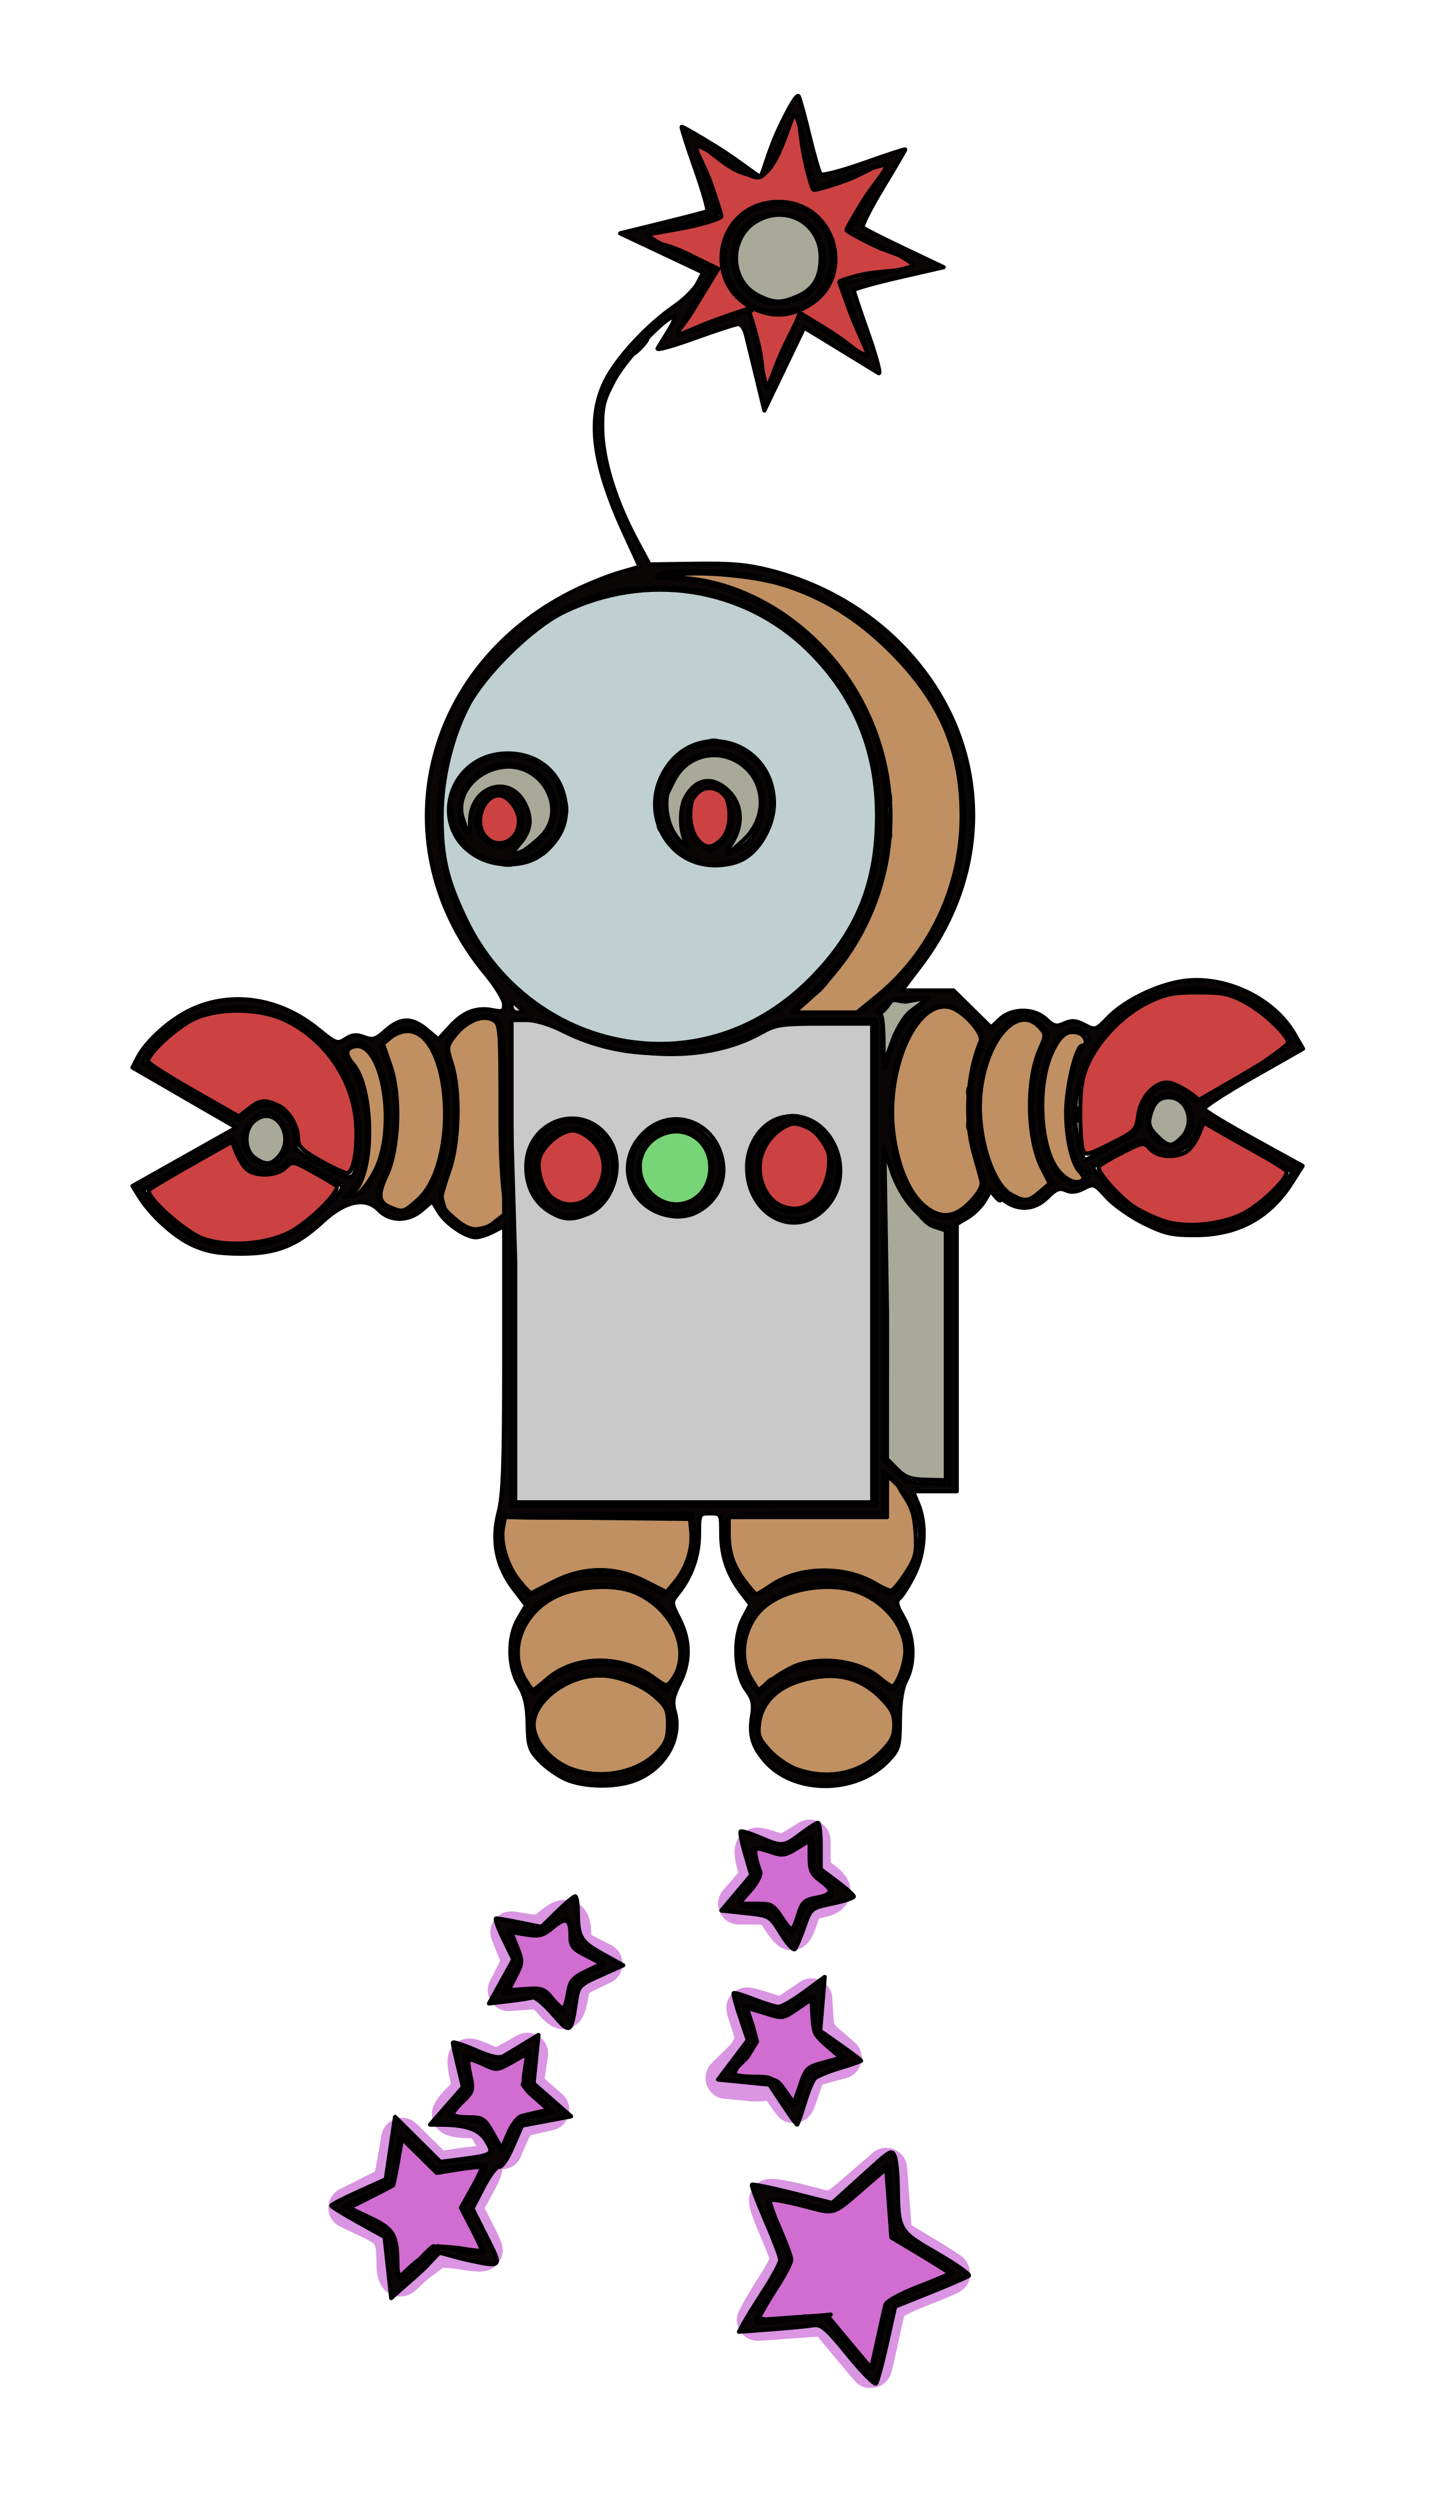 <?xml version="1.0" encoding="UTF-8" standalone="no"?>
<!-- Created with Inkscape (http://www.inkscape.org/) -->

<svg
   xmlns:dc="http://purl.org/dc/elements/1.1/"
   xmlns:cc="http://creativecommons.org/ns#"
   xmlns:rdf="http://www.w3.org/1999/02/22-rdf-syntax-ns#"
   xmlns:svg="http://www.w3.org/2000/svg"
   xmlns="http://www.w3.org/2000/svg"
   xmlns:sodipodi="http://sodipodi.sourceforge.net/DTD/sodipodi-0.dtd"
   xmlns:inkscape="http://www.inkscape.org/namespaces/inkscape"
   width="104.246mm"
   height="179.652mm"
   viewBox="0 0 104.246 179.652"
   version="1.1"
   id="svg5"
   inkscape:version="0.91 r13725"
   sodipodi:docname="20220104robotfixremix.svg">
  <sodipodi:namedview
     id="namedview7"
     pagecolor="#ffffff"
     bordercolor="#666666"
     borderopacity="1.0"
     inkscape:pageshadow="2"
     inkscape:pageopacity="0.0"
     inkscape:pagecheckerboard="0"
     inkscape:document-units="mm"
     showgrid="false"
     fit-margin-top="0"
     fit-margin-left="0"
     fit-margin-right="0"
     fit-margin-bottom="0"
     inkscape:zoom="0.4675"
     inkscape:cx="76.78377"
     inkscape:cy="457.5033"
     inkscape:window-width="1916"
     inkscape:window-height="1035"
     inkscape:window-x="4"
     inkscape:window-y="1"
     inkscape:window-maximized="1"
     inkscape:current-layer="g1444"
     showguides="true"
     inkscape:guide-bbox="true" />
  <defs
     id="defs2">
    <filter
       inkscape:collect="always"
       style="color-interpolation-filters:sRGB"
       id="filter4970"
       x="-0.055"
       width="1.11"
       y="-0.063"
       height="1.126">
      <feGaussianBlur
         inkscape:collect="always"
         stdDeviation="0.993"
         id="feGaussianBlur4972" />
    </filter>
  </defs>
  <g
     inkscape:label="Layer 1"
     inkscape:groupmode="layer"
     id="layer1"
     transform="translate(-43.686,-6.823)">
    <g
       id="g1444"
       transform="translate(-28.067,-4.248)">
      <g
         id="g4974">
        <path
           style="fill:#cc5fda;stroke:#da95e3;stroke-width:3;stroke-linecap:round;stroke-linejoin:round;stroke-miterlimit:4;stroke-dasharray:none;stroke-opacity:1;fill-opacity:1;filter:url(#filter4970)"
           d="m 132.766,179.304 -1.561,-1.882 -2.486,0.175 -2.486,0.175 0.317,-0.593 c 0.175,-0.326 0.716,-1.216 1.203,-1.978 0.487,-0.762 0.886,-1.554 0.886,-1.76 0,-0.206 -0.376,-1.226 -0.835,-2.265 -0.459,-1.039 -0.77,-1.954 -0.692,-2.032 0.078,-0.078 1.129,0.11 2.336,0.417 2.482,0.634 2.02,0.784 4.709,-1.529 l 1.312,-1.128 0.185,2.471 0.185,2.471 2.089,1.252 c 1.149,0.688 2.089,1.288 2.089,1.332 0,0.044 -1.009,0.47 -2.242,0.947 -1.297,0.501 -2.293,1.047 -2.363,1.295 -0.066,0.235 -0.319,1.35 -0.562,2.478 -0.243,1.128 -0.46,2.048 -0.481,2.044 -0.022,-0.003 -0.742,-0.853 -1.601,-1.888 z m -32.441,-5.448 c -0.009,-2.196 -0.235,-2.602 -1.892,-3.394 l -1.572,-0.751 1.535,-0.77 c 0.844,-0.424 1.568,-0.799 1.608,-0.833 0.04,-0.035 0.203,-0.805 0.363,-1.712 l 0.29,-1.649 1.244,1.226 1.244,1.226 1.567,-0.248 c 0.862,-0.137 1.612,-0.206 1.666,-0.155 0.054,0.051 -0.259,0.727 -0.696,1.501 l -0.794,1.408 0.75,1.449 c 0.412,0.797 0.755,1.519 0.762,1.606 0.007,0.086 -0.753,0.013 -1.688,-0.162 l -1.538,-0.125 -1.296,0.96 c -0.715,0.53 -1.228,1.155 -1.343,1.155 -0.115,0 -0.211,-0.327 -0.212,-0.728 z m 6.859,-9.528 c -0.592,-1.037 -0.719,-1.117 -1.763,-1.119 -0.618,-0.001 -1.124,-0.099 -1.124,-0.217 0,-0.118 0.343,-0.543 0.761,-0.945 0.701,-0.672 0.742,-0.814 0.52,-1.804 -0.133,-0.591 -0.193,-1.124 -0.133,-1.183 0.06,-0.06 0.54,0.097 1.067,0.348 0.935,0.446 0.985,0.442 2.053,-0.158 l 1.094,-0.615 -0.179,1.191 c -0.169,1.127 -0.128,1.235 0.761,2.016 l 0.939,0.825 -0.73,0.163 c -0.402,0.089 -0.948,0.222 -1.215,0.295 -0.266,0.073 -0.694,0.625 -0.949,1.227 l -0.465,1.095 z m 20.872,-3.234 c -0.653,-0.944 -0.962,-0.456 -2.187,-0.53 l -1.895,-0.178 1.506,-1.484 0.694,-1.127 -0.29,-1.103 c -0.231,-0.678 -0.42,-1.26 -0.42,-1.294 0,-0.034 0.577,0.124 1.282,0.349 1.264,0.404 1.296,0.4 2.315,-0.294 l 1.033,-0.704 0.073,1.262 c 0.062,1.084 0.211,1.381 1.053,2.107 l 0.98,0.845 -1.248,0.334 c -1.165,0.312 -1.276,0.418 -1.669,1.603 -0.232,0.698 -0.442,1.264 -0.466,1.259 -0.025,-0.006 -0.367,-0.475 -0.76,-1.044 z m -16.588,-6.412 c -0.568,-0.7 -0.767,-0.773 -1.89,-0.693 l -1.256,0.089 0.52,-1.018 c 0.491,-0.962 0.496,-1.076 0.092,-2.086 l -0.428,-1.068 1.091,0.174 c 0.927,0.148 1.21,0.074 1.887,-0.495 0.957,-0.806 1.28,-0.671 1.28,0.535 0,0.798 0.133,0.973 1.122,1.477 l 1.122,0.572 -1.128,0.546 c -0.965,0.467 -1.151,0.692 -1.289,1.556 -0.089,0.555 -0.235,1.051 -0.325,1.101 -0.09,0.051 -0.449,-0.26 -0.798,-0.69 z m 16.441,-5.899 c -0.54,-0.833 -0.716,-0.923 -1.813,-0.923 l -1.216,0 0.838,-0.955 c 0.482,-0.548 0.774,-1.122 0.688,-1.347 -0.356,-0.928 -0.452,-1.666 -0.217,-1.666 0.14,0 0.627,0.13 1.083,0.289 0.704,0.245 0.969,0.202 1.759,-0.286 l 0.93,-0.575 0,1.162 c 0,0.987 0.121,1.252 0.801,1.755 0.946,0.699 0.857,0.973 -0.394,1.208 -0.791,0.148 -0.966,0.322 -1.235,1.221 -0.173,0.576 -0.384,1.046 -0.47,1.044 -0.086,-0.002 -0.426,-0.419 -0.754,-0.926 z"
           id="path4940"
           inkscape:connector-curvature="0"
           sodipodi:nodetypes="scccsssscsscccssscccscscscscccscscscccsscscsscscsccscccscsccccccsssccscssccccccsccccssccccccsscssscscsssscs" />
        <path
           sodipodi:nodetypes="ccssssccccccsssssssssssscs"
           inkscape:connector-curvature="0"
           id="path1502"
           d="m 108.795,101.823 -0.578,-19.539 2.465,1.416 c 0.445,0.256 0.95,0.949 1.783,1.366 4.275,2.144 10.061,2.421 13.997,0.221 1.093,-0.611 1.449,-0.662 4.591,-0.662 l 3.406,0 0,17.198 0,17.198 -12.832,0 -12.832,0 z m 22.052,-3.704 c 2.856,-2.508 0.677,-7.533 -2.846,-6.76 -1.439,0.316 -2.538,1.842 -2.538,3.593 0,3.275 3.15,5.128 5.383,3.166 z m -16.78,0.152 c 1.791,-0.748 2.649,-3.557 1.495,-5.318 -1.839,-2.807 -5.973,-1.444 -5.973,1.969 0,1.413 0.592,2.552 1.666,3.207 1.008,0.615 1.596,0.65 2.812,0.142 z m 7.524,0.012 c 1.848,-0.772 2.639,-2.708 1.881,-4.603 -0.886,-2.214 -3.521,-2.894 -5.269,-1.36 -2.498,2.193 -1.217,5.925 2.118,6.16 0.187,0.013 0.79,0.004 1.27,-0.196 z"
           style="fill:#c9c9c9;fill-opacity:1;stroke:#000000;stroke-width:0.3;stroke-linecap:round;stroke-linejoin:round;stroke-miterlimit:4;stroke-dasharray:none;stroke-opacity:1" />
        <path
           sodipodi:nodetypes="csscc"
           inkscape:connector-curvature="0"
           id="path1498"
           d="m 115.061,119.088 c 3.519,-0.042 9.353,-0.042 12.965,-9e-5 3.612,0.042 0.733,0.076 -6.398,0.076 -7.131,5e-5 -10.086,-0.034 -6.567,-0.076 z"
           style="fill:#d6c06b;stroke:#000000;stroke-width:0.3;stroke-linecap:round;stroke-linejoin:round;stroke-miterlimit:4;stroke-dasharray:none;stroke-opacity:1" />
        <path
           id="path1496"
           d="m 117.26,85.955 c -5.167,-0.667 -9.692,-3.977 -11.994,-8.775 -1.391,-2.899 -1.762,-4.473 -1.762,-7.474 0,-2.659 0.719,-5.655 1.899,-7.918 1.193,-2.286 4.588,-5.62 6.849,-6.725 5.951,-2.91 12.931,-1.841 17.573,2.691 3.3,3.222 4.951,7.13 4.98,11.79 0.031,4.952 -1.418,8.513 -4.858,11.945 -3.497,3.487 -7.996,5.071 -12.686,4.466 z M 110.601,72.533 c 1.356,-1.004 1.958,-2.193 1.827,-3.604 -0.206,-2.215 -1.89,-3.72 -4.162,-3.72 -4.361,0 -5.875,5.553 -2.044,7.501 1.361,0.692 3.312,0.614 4.379,-0.176 z m 14.71,0.199 c 1.19,-0.735 2.109,-2.494 2.086,-3.993 -0.068,-4.488 -5.648,-6.082 -7.891,-2.253 -1.775,3.029 0.241,6.762 3.651,6.762 0.846,0 1.618,-0.185 2.154,-0.516 z"
           style="fill:#c0d0d0;stroke-width:0.3;stroke:#000000;stroke-opacity:1;stroke-miterlimit:4;stroke-dasharray:none;stroke-linecap:round;stroke-linejoin:round;fill-opacity:1" />
        <path
           sodipodi:nodetypes="ccccsscccccccssccsssssccscsscccsccsssccscsccsssscssscc"
           inkscape:connector-curvature="0"
           id="path1494"
           d="m 136.246,116.636 -0.728,-0.729 0.006,-10.415 -0.196,-12.38 1.204,3.069 c 0.009,0.024 1.218,2.642 2.338,3.012 l 0.882,0.291 0,8.975 0,8.975 -1.389,-0.034 c -1.138,-0.028 -1.521,-0.166 -2.117,-0.763 z M 90.069,94.268 c -0.754,-0.528 -0.799,-1.961 -0.081,-2.611 1.524,-1.379 3.172,1.157 1.705,2.625 -0.506,0.506 -0.888,0.503 -1.625,-0.013 z m 64.859,-1.586 c -0.527,-0.527 -0.636,-0.831 -0.496,-1.388 0.248,-0.988 0.627,-1.377 1.34,-1.377 1.364,0 1.951,1.872 0.913,2.91 -0.689,0.689 -0.944,0.668 -1.757,-0.146 z m -19.94,-7.609 c -0.051,-0.827 0.049,-2.137 0.188,-2.275 0.138,-0.138 1.16,0.241 1.707,0.241 l 1.629,-0.289 -1.32,1.017 c -0.435,0.335 -0.895,1.19 -1.151,1.755 l -0.987,2.646 z M 109.11,71.277 c 0.815,-1.634 0.442,-3.31 -1.325,-3.292 -1.305,0.014 -1.824,1.22 -1.879,2.727 l -0.2,1.121 -0.666,-1.909 c -0.568,-1.628 0.78,-3.406 2.766,-3.728 2.834,-0.46 4.826,2.991 2.861,4.956 -1.007,1.007 -2.882,2.228 -2.367,1.194 z m 14.427,1.408 c 0.119,-0.291 0.71,-2.155 0.713,-2.835 0.008,-1.989 -0.584,-2.434 -2.171,-1.777 -0.959,0.397 -0.485,3.323 -0.49,4.667 -0.003,0.747 -2.209,-1.784 -2.399,-2.079 -0.409,-0.634 0.676,-2.948 1.151,-3.751 0.953,-1.613 3.032,-2.063 4.612,-0.999 1.781,1.2 2.003,3.685 0.473,5.299 -0.541,0.571 -2.034,1.831 -1.888,1.475 z m 2.773,-40.36 c -2.231,-1.099 -2.174,-4.423 0.094,-5.499 2.104,-0.999 4.352,0.415 4.352,2.736 0,1.472 -0.527,2.328 -1.746,2.837 -1.128,0.471 -1.621,0.458 -2.7,-0.074 z"
           style="fill:#a9a99a;fill-opacity:1;stroke:#000000;stroke-width:0.3;stroke-linecap:round;stroke-linejoin:round;stroke-miterlimit:4;stroke-dasharray:none;stroke-opacity:1" />
        <path
           sodipodi:nodetypes="scccsssscsscccssscccscscscscccscscscccsscscsscscsccscccscsccccccsssccscssccccccsccccssccccccsscssscscsssscs"
           inkscape:connector-curvature="0"
           id="path1492"
           d="m 132.766,179.304 -1.561,-1.882 -2.486,0.175 -2.486,0.175 0.317,-0.593 c 0.175,-0.326 0.716,-1.216 1.203,-1.978 0.487,-0.762 0.886,-1.554 0.886,-1.76 0,-0.206 -0.376,-1.226 -0.835,-2.265 -0.459,-1.039 -0.77,-1.954 -0.692,-2.032 0.078,-0.078 1.129,0.11 2.336,0.417 2.482,0.634 2.02,0.784 4.709,-1.529 l 1.312,-1.128 0.185,2.471 0.185,2.471 2.089,1.252 c 1.149,0.688 2.089,1.288 2.089,1.332 0,0.044 -1.009,0.47 -2.242,0.947 -1.297,0.501 -2.293,1.047 -2.363,1.295 -0.066,0.235 -0.319,1.35 -0.562,2.478 -0.243,1.128 -0.46,2.048 -0.481,2.044 -0.022,-0.003 -0.742,-0.853 -1.601,-1.888 z m -32.441,-5.448 c -0.009,-2.196 -0.235,-2.602 -1.892,-3.394 l -1.572,-0.751 1.535,-0.77 c 0.844,-0.424 1.568,-0.799 1.608,-0.833 0.04,-0.035 0.203,-0.805 0.363,-1.712 l 0.29,-1.649 1.244,1.226 1.244,1.226 1.567,-0.248 c 0.862,-0.137 1.612,-0.206 1.666,-0.155 0.054,0.051 -0.259,0.727 -0.696,1.501 l -0.794,1.408 0.75,1.449 c 0.412,0.797 0.755,1.519 0.762,1.606 0.007,0.086 -0.753,0.013 -1.688,-0.162 l -1.538,-0.125 -1.296,0.96 c -0.715,0.53 -1.228,1.155 -1.343,1.155 -0.115,0 -0.211,-0.327 -0.212,-0.728 z m 6.859,-9.528 c -0.592,-1.037 -0.719,-1.117 -1.763,-1.119 -0.618,-0.001 -1.124,-0.099 -1.124,-0.217 0,-0.118 0.343,-0.543 0.761,-0.945 0.701,-0.672 0.742,-0.814 0.52,-1.804 -0.133,-0.591 -0.193,-1.124 -0.133,-1.183 0.06,-0.06 0.54,0.097 1.067,0.348 0.935,0.446 0.985,0.442 2.053,-0.158 l 1.094,-0.615 -0.179,1.191 c -0.169,1.127 -0.128,1.235 0.761,2.016 l 0.939,0.825 -0.73,0.163 c -0.402,0.089 -0.948,0.222 -1.215,0.295 -0.266,0.073 -0.694,0.625 -0.949,1.227 l -0.465,1.095 z m 20.872,-3.234 c -0.653,-0.944 -0.962,-0.456 -2.187,-0.53 l -1.895,-0.178 1.506,-1.484 0.694,-1.127 -0.29,-1.103 c -0.231,-0.678 -0.42,-1.26 -0.42,-1.294 0,-0.034 0.577,0.124 1.282,0.349 1.264,0.404 1.296,0.4 2.315,-0.294 l 1.033,-0.704 0.073,1.262 c 0.062,1.084 0.211,1.381 1.053,2.107 l 0.98,0.845 -1.248,0.334 c -1.165,0.312 -1.276,0.418 -1.669,1.603 -0.232,0.698 -0.442,1.264 -0.466,1.259 -0.025,-0.006 -0.367,-0.475 -0.76,-1.044 z m -16.588,-6.412 c -0.568,-0.7 -0.767,-0.773 -1.89,-0.693 l -1.256,0.089 0.52,-1.018 c 0.491,-0.962 0.496,-1.076 0.092,-2.086 l -0.428,-1.068 1.091,0.174 c 0.927,0.148 1.21,0.074 1.887,-0.495 0.957,-0.806 1.28,-0.671 1.28,0.535 0,0.798 0.133,0.973 1.122,1.477 l 1.122,0.572 -1.128,0.546 c -0.965,0.467 -1.151,0.692 -1.289,1.556 -0.089,0.555 -0.235,1.051 -0.325,1.101 -0.09,0.051 -0.449,-0.26 -0.798,-0.69 z m 16.441,-5.899 c -0.54,-0.833 -0.716,-0.923 -1.813,-0.923 l -1.216,0 0.838,-0.955 c 0.482,-0.548 0.774,-1.122 0.688,-1.347 -0.356,-0.928 -0.452,-1.666 -0.217,-1.666 0.14,0 0.627,0.13 1.083,0.289 0.704,0.245 0.969,0.202 1.759,-0.286 l 0.93,-0.575 0,1.162 c 0,0.987 0.121,1.252 0.801,1.755 0.946,0.699 0.857,0.973 -0.394,1.208 -0.791,0.148 -0.966,0.322 -1.235,1.221 -0.173,0.576 -0.384,1.046 -0.47,1.044 -0.086,-0.002 -0.426,-0.419 -0.754,-0.926 z"
           style="fill:#d16cd1;stroke:#000000;stroke-width:0.3;stroke-linecap:round;stroke-linejoin:round;stroke-miterlimit:4;stroke-dasharray:none;stroke-opacity:1;fill-opacity:1" />
        <path
           sodipodi:nodetypes="cssccscss"
           inkscape:connector-curvature="0"
           id="path1482"
           d="m 134.989,83.732 c 0,-0.055 0.208,-0.263 0.463,-0.463 0.42,-0.329 0.429,-0.32 0.1,0.1 -0.346,0.441 -0.563,0.581 -0.563,0.363 z m -4.192,-54.14 c 0,-0.364 0.06,-0.513 0.133,-0.331 0.073,0.182 0.073,0.48 0,0.661 -0.073,0.182 -0.133,0.033 -0.133,-0.331 z"
           style="fill:#929292;fill-opacity:1;stroke:#000000;stroke-width:0.3;stroke-linecap:round;stroke-linejoin:round;stroke-miterlimit:4;stroke-dasharray:none;stroke-opacity:1" />
        <path
           sodipodi:nodetypes="csscssssssccsscscsscsscsssssssssssscssscssssssccccsssssssssccssccsssssssccscsssscsssscscscssscssscscscsssss"
           inkscape:connector-curvature="0"
           id="path1476"
           d="m 86.329,100.062 c -1.339,-0.491 -4.239,-3.133 -3.846,-3.502 0.138,-0.13 1.535,-0.96 3.104,-1.846 l 2.853,-1.61 0.274,0.721 c 0.151,0.397 0.463,0.929 0.694,1.184 0.57,0.63 2.213,0.61 2.871,-0.036 0.5,-0.49 0.537,-0.484 1.965,0.304 0.8,0.442 1.557,0.894 1.682,1.004 0.37,0.327 -1.95,2.624 -3.391,3.357 -1.7,0.865 -4.482,1.055 -6.205,0.423 z M 155.448,98.813 c -0.608,-0.199 -1.528,-0.624 -2.046,-0.944 -1.113,-0.688 -2.848,-2.638 -2.643,-2.97 0.079,-0.128 0.836,-0.582 1.681,-1.008 1.52,-0.768 1.543,-0.77 2.006,-0.259 0.516,0.57 1.708,0.678 2.543,0.232 0.294,-0.157 0.708,-0.701 0.92,-1.209 l 0.386,-0.923 1.113,0.641 c 0.612,0.353 1.916,1.085 2.897,1.627 0.981,0.543 1.848,1.091 1.927,1.219 0.247,0.4 -1.765,2.381 -3.112,3.064 -1.591,0.806 -4.111,1.042 -5.672,0.53 z m -27.496,-1.084 c -1.236,-0.52 -1.907,-2.263 -1.429,-3.711 0.596,-1.806 2.71,-2.973 3.902,-1.863 1.222,1.138 1.192,3.28 0.266,4.65 -0.705,1.043 -1.676,1.371 -2.738,0.924 z m -16.431,-0.537 c -0.71,-0.497 -1.216,-1.975 -0.988,-2.884 0.224,-0.894 1.56,-2.01 2.405,-2.01 0.378,0 0.993,0.331 1.435,0.773 2.109,2.109 -0.448,5.804 -2.852,4.121 z M 94.839,94.504 c -1.328,-0.747 -1.654,-1.058 -1.654,-1.581 0,-0.962 -0.659,-2.066 -1.448,-2.425 -0.96,-0.437 -1.284,-0.4 -2.098,0.24 l -0.707,0.556 -3.217,-1.833 c -1.769,-1.008 -3.257,-1.954 -3.306,-2.103 -0.154,-0.462 2.034,-2.492 3.325,-3.085 1.769,-0.812 4.717,-0.768 6.524,0.098 2.872,1.377 4.867,4.276 5.092,7.398 0.127,1.772 -0.161,3.487 -0.606,3.6 -0.139,0.036 -0.997,-0.354 -1.906,-0.866 z m 54.763,-0.81 c -0.106,-0.258 -0.19,-1.481 -0.187,-2.718 0.004,-1.729 0.136,-2.535 0.572,-3.486 0.8,-1.748 2.535,-3.523 4.28,-4.38 1.253,-0.615 1.832,-0.733 3.609,-0.733 1.852,0 2.294,0.098 3.534,0.785 1.254,0.694 2.949,2.32 2.949,2.827 0,0.355 -6.236,4.435 -6.407,4.174 -0.261,-0.4 -1.698,-1.304 -2.292,-1.304 -0.939,0 -1.903,1.086 -2.07,2.331 -0.148,1.1 -0.215,1.171 -1.974,2.056 -1.661,0.837 -1.838,0.876 -2.014,0.448 z M 121.965,71.462 c -1.016,-1.157 -0.644,-3.879 0.588,-4.188 1.482,-0.372 2.258,2.924 1.06,4.122 -0.651,0.651 -1.117,0.67 -1.647,0.066 z m -15.441,-0.461 c -0.665,-1.014 0.034,-2.78 1.1,-2.78 0.639,0 1.436,1.017 1.436,1.833 0,1.558 -1.717,2.198 -2.537,0.947 z m 19.76,-35.198 c -0.332,-1.379 -0.69,-2.507 -0.794,-2.507 -0.104,0 -1.18,0.362 -2.391,0.804 -1.211,0.442 -2.763,1.174 -2.808,1.129 -0.045,-0.045 0.769,-1.023 1.169,-1.674 0.399,-0.651 0.997,-1.63 1.328,-2.175 l 0.602,-0.991 -2.408,-1.172 c -1.62,-0.789 -3.945,-1.04 -3.629,-1.128 0.258,-0.072 3.082,-0.516 4.21,-0.772 1.128,-0.256 2.051,-0.573 2.051,-0.704 0,-0.131 -0.354,-1.24 -0.786,-2.465 -0.432,-1.225 -1.59,-3.335 -1.503,-3.335 0.087,0 1.914,1.643 2.993,2.298 1.079,0.655 2.025,0.599 2.146,0.599 0.121,0 0.716,-0.41 1.279,-1.634 0.563,-1.224 1.212,-3.347 1.298,-3.294 0.087,0.054 0.255,2.283 0.517,3.529 0.262,1.247 0.563,2.321 0.671,2.387 0.107,0.066 1.178,-0.238 2.381,-0.677 1.202,-0.439 3.352,-1.729 3.425,-1.657 0.072,0.072 -1.526,2.006 -2.2,3.087 -0.673,1.08 -1.224,2.046 -1.224,2.145 0,0.099 1.079,0.685 2.398,1.301 l 3.68,1.354 -3.945,0.395 c -1.497,0.15 -2.663,0.644 -2.663,0.662 0,0.019 0.362,1.025 0.804,2.237 0.442,1.212 1.469,3.289 1.427,3.407 -0.042,0.117 -1.728,-1.361 -2.892,-2.074 l -2.117,-1.296 -1.12,2.278 c -0.616,1.253 -1.392,3.541 -1.439,3.588 -0.047,0.047 -0.125,-2.266 -0.457,-3.645 z m 3.545,-2.746 c 3.551,-2.021 2.032,-7.478 -2.082,-7.478 -4.641,0 -5.728,6.294 -1.356,7.852 1.177,0.42 2.249,0.303 3.439,-0.374 z"
           style="fill:#cc4242;fill-opacity:1;stroke:#000000;stroke-width:0.3;stroke-linecap:round;stroke-linejoin:round;stroke-miterlimit:4;stroke-dasharray:none;stroke-opacity:1" />
        <path
           sodipodi:nodetypes="sscsssssssssssscsscsssccsssssssscsscccccscsscscscccsssccsssscssssssscsssscscssssscsssscsscscsccsssssssssscscscsscsssscssscscccsccccc"
           inkscape:connector-curvature="0"
           id="path1474"
           d="m 112.896,138.203 c -1.518,-0.537 -2.778,-1.989 -2.778,-3.202 0,-1.711 2.428,-3.538 4.711,-3.543 1.289,-0.003 2.98,0.62 3.943,1.452 0.887,0.767 1.003,1.006 1.003,2.071 0,0.967 -0.151,1.361 -0.766,2.003 -1.396,1.458 -3.982,1.973 -6.113,1.219 z m 16.14,0 c -0.582,-0.206 -1.459,-0.809 -1.949,-1.341 -0.784,-0.851 -0.874,-1.094 -0.749,-2.025 0.187,-1.395 1.265,-2.494 2.934,-2.99 2.403,-0.714 4.251,-0.331 5.778,1.195 0.798,0.798 0.998,1.196 0.998,1.986 0,0.79 -0.2,1.188 -0.998,1.986 -1.519,1.519 -3.802,1.97 -6.013,1.188 z m -19.544,-6.494 c -1.226,-2.075 -0.172,-4.809 2.297,-5.959 1.59,-0.74 4.157,-0.869 5.567,-0.28 2.842,1.188 4.192,4.366 2.693,6.344 -0.357,0.472 -0.404,0.466 -1.248,-0.162 -2.306,-1.713 -5.729,-1.676 -7.732,0.083 -0.488,0.429 -0.935,0.779 -0.994,0.779 -0.059,0 -0.321,-0.363 -0.582,-0.806 z m 16.24,-0.044 c -0.949,-1.556 -0.474,-3.961 1.022,-5.18 1.653,-1.347 4.863,-1.8 6.854,-0.968 1.911,0.798 3.233,2.523 3.233,4.219 0,0.892 -0.62,2.514 -0.961,2.514 -0.084,0 -0.502,-0.293 -0.927,-0.651 -1.346,-1.132 -3.912,-1.531 -5.811,-0.904 -0.495,0.164 -1.345,0.644 -1.889,1.069 l -0.99,0.772 z m -16.646,-7.008 c -0.869,-1.054 -1.384,-2.757 -1.166,-3.855 l 0.145,-0.732 6.649,0.071 6.649,0.071 0.088,0.926 c 0.114,1.195 -0.327,2.576 -1.135,3.557 l -0.641,0.779 -1.516,-0.767 c -2.189,-1.108 -4.469,-1.087 -6.695,0.061 l -1.605,0.828 z m 16.278,0.117 c -0.889,-1.166 -1.222,-2.125 -1.222,-3.522 l 0,-1.173 5.689,0 5.689,0 0,-1.323 c 0,-0.728 -0.013,-2.19 0.113,-2.19 0.126,0 0.683,1.356 1.097,1.953 0.581,0.839 0.775,1.457 0.849,2.712 0.086,1.449 0.008,1.763 -0.711,2.882 -0.444,0.691 -0.922,1.257 -1.063,1.257 -0.14,0 -0.651,-0.233 -1.134,-0.519 -2.195,-1.295 -5.461,-1.235 -7.484,0.138 -0.523,0.355 -0.999,0.645 -1.058,0.645 -0.059,0 -0.403,-0.387 -0.764,-0.861 z M 104.209,98.82 c -0.452,-0.514 -0.706,-1.632 -0.706,-1.777 0,-0.145 0.258,-1.004 0.573,-1.909 0.695,-1.996 0.773,-5.736 0.159,-7.634 -0.383,-1.183 -0.375,-1.254 0.221,-2.015 0.819,-1.047 1.987,-1.534 2.728,-1.138 0.539,0.289 0.553,0.468 0.553,7.151 0,6.784 0.774,6.772 0.192,7.18 -0.982,0.688 -2.808,1.18 -3.72,0.141 z m 34.005,-1.096 c -1.054,-0.887 -1.833,-2.63 -2.183,-4.885 -0.726,-4.679 1.509,-9.953 3.985,-9.401 0.943,0.21 2.475,1.899 2.233,2.463 -0.96,2.237 -1.171,5.627 -0.499,7.993 0.226,0.796 0.475,1.695 0.552,1.999 0.099,0.388 -0.132,0.841 -0.773,1.521 -1.117,1.184 -2.159,1.281 -3.315,0.309 z m -38.355,0.12 c -0.899,-0.361 -0.975,-0.915 -0.315,-2.306 0.892,-1.879 1.035,-5.724 0.293,-7.87 l -0.549,-1.587 0.55,-0.463 c 0.302,-0.255 0.839,-0.463 1.194,-0.463 3.178,0 3.757,9.497 0.74,12.146 -1.016,0.892 -1.033,0.897 -1.912,0.544 z M 144.474,96.923 c -1.436,-0.78 -2.543,-4.477 -2.216,-7.403 0.431,-3.854 2.7,-6.333 4.24,-4.631 0.46,0.508 0.46,0.569 0.008,1.572 -0.996,2.21 -0.924,6.425 0.145,8.522 l 0.573,1.123 -0.708,0.609 c -0.817,0.703 -1.08,0.73 -2.042,0.207 z M 97.246,96.666 c 1.456,-1.456 1.377,-7.437 -0.121,-9.164 -0.583,-0.672 -0.534,-1.116 0.137,-1.246 1.894,-0.367 2.975,5.336 1.624,8.569 -0.449,1.075 -1.382,2.236 -1.796,2.236 -0.131,0 -0.06,-0.178 0.157,-0.394 z m 50.618,-1.455 c -1.362,-1.618 -1.597,-6.21 -0.441,-8.598 0.59,-1.218 1.093,-1.568 1.891,-1.314 0.504,0.16 0.698,0.914 0.235,0.914 -0.434,0 -1.142,2.944 -1.146,4.763 -0.004,1.905 0.422,3.744 1.001,4.322 0.208,0.208 0.304,0.451 0.213,0.541 -0.38,0.38 -1.131,0.111 -1.753,-0.627 z M 89.237,92.938 c 0.013,-0.308 0.075,-0.371 0.16,-0.16 0.076,0.191 0.067,0.419 -0.021,0.507 -0.088,0.088 -0.15,-0.068 -0.139,-0.347 z M 130.246,82.575 c 0.77,-0.691 1.961,-2.117 2.649,-3.169 3.422,-5.239 3.818,-11.806 1.05,-17.441 -2.678,-5.452 -8.174,-9.239 -13.629,-9.391 l -1.333,-0.037 1.455,-0.19 c 1.791,-0.233 5.457,0.103 7.408,0.679 2.963,0.875 5.547,2.455 7.951,4.861 3.57,3.574 5.084,7.078 5.091,11.789 0.008,5.062 -2.23,9.834 -6.084,12.974 l -1.45,1.181 -2.253,0 -2.253,0 z m -7.212,-17.445 c 0.191,-0.076 0.419,-0.067 0.507,0.021 0.088,0.088 -0.068,0.15 -0.347,0.139 -0.308,-0.013 -0.371,-0.075 -0.16,-0.16 z"
           style="fill:#c09062;fill-opacity:1;stroke:#000000;stroke-width:0.3;stroke-linecap:round;stroke-linejoin:round;stroke-miterlimit:4;stroke-dasharray:none;stroke-opacity:1" />
        <path
           id="path1472"
           d="m 118.565,96.817 c -1.302,-1.302 -1.015,-3.312 0.59,-4.142 1.752,-0.906 3.664,0.286 3.664,2.285 0,2.397 -2.585,3.525 -4.254,1.857 z"
           style="fill:#77d477;stroke-width:0.3;stroke:#000000;stroke-opacity:1;stroke-miterlimit:4;stroke-dasharray:none;stroke-linecap:round;stroke-linejoin:round;fill-opacity:1" />
        <path
           sodipodi:nodetypes="cscsc"
           inkscape:connector-curvature="0"
           id="path1470"
           d="m 117.659,35.942 c 0.263,-0.291 0.538,-0.529 0.611,-0.529 0.073,0 -0.083,0.238 -0.347,0.529 -0.263,0.291 -0.538,0.529 -0.611,0.529 -0.073,0 0.083,-0.238 0.347,-0.529 z"
           style="fill:#535050;stroke:#000000;stroke-width:0.3;stroke-linecap:round;stroke-linejoin:round;stroke-miterlimit:4;stroke-dasharray:none;stroke-opacity:1" />
        <path
           sodipodi:nodetypes="ccsccccsccccscc"
           inkscape:connector-curvature="0"
           id="path1468"
           d="m 83.362,98.185 c -0.329,-0.42 -0.32,-0.429 0.1,-0.1 0.255,0.2 0.463,0.408 0.463,0.463 0,0.218 -0.217,0.078 -0.563,-0.363 z m 30.725,-0.96 c 0,-0.055 0.208,-0.263 0.463,-0.463 0.42,-0.329 0.429,-0.32 0.1,0.1 -0.346,0.441 -0.563,0.581 -0.563,0.363 z m -3.175,-3.969 c 0,-0.055 0.208,-0.263 0.463,-0.463 0.42,-0.329 0.429,-0.32 0.1,0.1 -0.346,0.441 -0.563,0.581 -0.563,0.363 z"
           style="fill:#d00000;stroke:#000000;stroke-width:0.3;stroke-linecap:round;stroke-linejoin:round;stroke-miterlimit:4;stroke-dasharray:none;stroke-opacity:1" />
        <path
           id="path1466"
           d="m 125.993,177.784 c 0,-0.132 0.238,-0.178 0.529,-0.101 0.291,0.076 0.529,0.184 0.529,0.24 0,0.056 -0.238,0.101 -0.529,0.101 -0.291,0 -0.529,-0.108 -0.529,-0.24 z m 3.39,-0.206 c 0.191,-0.076 0.419,-0.067 0.507,0.021 0.088,0.088 -0.068,0.15 -0.347,0.139 -0.308,-0.013 -0.371,-0.075 -0.16,-0.16 z m -27.202,-4.449 c 0.342,-0.364 0.681,-0.661 0.754,-0.661 0.073,0 -0.147,0.298 -0.489,0.661 -0.342,0.364 -0.681,0.661 -0.754,0.661 -0.073,0 0.147,-0.298 0.489,-0.661 z m 33.623,-1.874 c 0.013,-0.308 0.075,-0.371 0.16,-0.16 0.076,0.191 0.067,0.419 -0.021,0.507 -0.088,0.088 -0.15,-0.068 -0.139,-0.347 z m -2.931,-2.327 c 0,-0.055 0.208,-0.263 0.463,-0.463 0.42,-0.329 0.429,-0.32 0.1,0.1 -0.346,0.441 -0.563,0.581 -0.563,0.363 z m 2.677,-1.437 c -0.02,-0.39 -0.141,-0.543 -0.336,-0.422 -0.197,0.122 -0.233,0.072 -0.102,-0.14 0.288,-0.466 0.754,0.067 0.596,0.682 -0.102,0.395 -0.132,0.371 -0.157,-0.12 z m -32.996,-0.91 -0.504,-0.595 0.661,0.526 c 0.364,0.289 0.711,0.557 0.772,0.595 0.061,0.038 -0.01,0.069 -0.157,0.069 -0.147,0 -0.494,-0.268 -0.772,-0.595 z m 3.018,-3.29 c 0.191,-0.076 0.419,-0.067 0.507,0.021 0.088,0.088 -0.068,0.15 -0.347,0.139 -0.308,-0.013 -0.371,-0.075 -0.16,-0.16 z m -0.744,-1.242 c 0,-0.055 0.208,-0.263 0.463,-0.463 0.42,-0.329 0.429,-0.32 0.1,0.1 -0.346,0.441 -0.563,0.581 -0.563,0.363 z m 4.729,-0.892 c -0.329,-0.42 -0.32,-0.429 0.1,-0.1 0.255,0.2 0.463,0.408 0.463,0.463 0,0.218 -0.217,0.078 -0.563,-0.363 z m -0.099,-2.447 c -0.09,-0.146 -0.037,-0.265 0.117,-0.265 0.154,0 0.28,0.119 0.28,0.265 0,0.146 -0.052,0.265 -0.117,0.265 -0.064,0 -0.19,-0.119 -0.28,-0.265 z m 16.872,-10.767 c 0.257,-0.067 0.615,-0.063 0.794,0.01 0.179,0.072 -0.032,0.127 -0.468,0.122 -0.437,-0.005 -0.583,-0.065 -0.326,-0.132 z m 3.675,-3.256 c 0,-0.364 0.06,-0.513 0.133,-0.331 0.073,0.182 0.073,0.48 0,0.661 -0.073,0.182 -0.133,0.033 -0.133,-0.331 z"
           style="fill:#60025e;stroke-width:0.3;stroke:#000000;stroke-opacity:1;stroke-miterlimit:4;stroke-dasharray:none;stroke-linecap:round;stroke-linejoin:round" />
        <path
           id="path1464"
           d="m 107.968,81.517 c -0.329,-0.42 -0.32,-0.429 0.1,-0.1 0.441,0.346 0.581,0.563 0.363,0.563 -0.055,0 -0.263,-0.208 -0.463,-0.463 z m -0.032,-8.443 c 0.182,-0.073 0.48,-0.073 0.661,0 0.182,0.073 0.033,0.133 -0.331,0.133 -0.364,0 -0.513,-0.06 -0.331,-0.133 z m 3.109,-1.148 c 0.263,-0.291 0.538,-0.529 0.611,-0.529 0.073,0 -0.083,0.238 -0.347,0.529 -0.263,0.291 -0.538,0.529 -0.611,0.529 -0.073,0 0.083,-0.238 0.347,-0.529 z M 103.26,71.242 c 0.013,-0.308 0.075,-0.371 0.16,-0.16 0.076,0.191 0.067,0.419 -0.021,0.507 -0.088,0.088 -0.15,-0.068 -0.139,-0.347 z m 9.027,-2.095 c 0.005,-0.437 0.065,-0.583 0.132,-0.326 0.067,0.257 0.063,0.615 -0.01,0.794 -0.072,0.179 -0.127,-0.031 -0.122,-0.468 z M 103.26,68.331 c 0.013,-0.308 0.075,-0.371 0.16,-0.16 0.076,0.191 0.067,0.419 -0.021,0.507 -0.088,0.088 -0.15,-0.068 -0.139,-0.347 z m 19.492,-3.99 c 0.182,-0.073 0.48,-0.073 0.661,0 0.182,0.073 0.033,0.133 -0.331,0.133 -0.364,0 -0.513,-0.06 -0.331,-0.133 z M 118.519,53.218 c 0.327,-0.063 0.863,-0.063 1.191,0 0.327,0.063 0.059,0.115 -0.595,0.115 -0.655,0 -0.923,-0.052 -0.595,-0.115 z"
           style="fill:#055c5c;stroke-width:0.3;stroke:#000000;stroke-opacity:1;stroke-miterlimit:4;stroke-dasharray:none;stroke-linecap:round;stroke-linejoin:round" />
        <path
           id="path1462"
           d="m 162.77,97.226 c 0,-0.055 0.208,-0.263 0.463,-0.463 0.42,-0.329 0.429,-0.32 0.1,0.1 -0.346,0.441 -0.563,0.581 -0.563,0.363 z M 151.393,85.055 c 0,-0.055 0.208,-0.263 0.463,-0.463 0.42,-0.329 0.429,-0.32 0.1,0.1 -0.346,0.441 -0.563,0.581 -0.563,0.363 z"
           style="fill:#af0101;stroke-width:0.3;stroke:#000000;stroke-opacity:1;stroke-miterlimit:4;stroke-dasharray:none;stroke-linecap:round;stroke-linejoin:round" />
        <path
           id="path1458"
           d="m 97.47,92.431 c 0.005,-0.437 0.065,-0.583 0.132,-0.326 0.067,0.257 0.063,0.615 -0.01,0.794 -0.072,0.179 -0.127,-0.031 -0.122,-0.468 z M 149.064,91.108 c 0.005,-0.437 0.065,-0.583 0.132,-0.326 0.067,0.257 0.063,0.615 -0.01,0.794 -0.072,0.179 -0.127,-0.031 -0.122,-0.468 z m 6.513,-2.165 c 0.191,-0.076 0.419,-0.067 0.507,0.021 0.088,0.088 -0.068,0.15 -0.347,0.139 -0.308,-0.013 -0.371,-0.075 -0.16,-0.16 z M 94.739,86.014 c -0.329,-0.42 -0.32,-0.429 0.1,-0.1 0.255,0.2 0.463,0.408 0.463,0.463 0,0.218 -0.217,0.078 -0.563,-0.363 z M 125.2,33.457 c 0,-0.057 0.185,-0.175 0.411,-0.262 0.235,-0.09 0.342,-0.046 0.249,0.104 -0.155,0.251 -0.66,0.372 -0.66,0.158 z"
           style="fill:#8e0101;stroke-width:0.3;stroke:#000000;stroke-opacity:1;stroke-miterlimit:4;stroke-dasharray:none;stroke-linecap:round;stroke-linejoin:round" />
        <path
           id="path1454"
           d="m 88.758,100.582 c 0.257,-0.067 0.615,-0.063 0.794,0.01 0.179,0.072 -0.031,0.127 -0.468,0.122 -0.437,-0.005 -0.583,-0.065 -0.326,-0.132 z M 157.413,82.069 c 0.182,-0.073 0.48,-0.073 0.661,0 0.182,0.073 0.033,0.133 -0.331,0.133 -0.364,0 -0.513,-0.06 -0.331,-0.133 z"
           style="fill:#6f0202;stroke-width:0.3;stroke:#000000;stroke-opacity:1;stroke-miterlimit:4;stroke-dasharray:none;stroke-linecap:round;stroke-linejoin:round" />
        <path
           id="path1452"
           d="m 126.014,135.006 c 0.013,-0.308 0.075,-0.371 0.16,-0.16 0.076,0.191 0.067,0.419 -0.021,0.507 -0.088,0.088 -0.15,-0.068 -0.139,-0.347 z m -7.198,-2.161 c -0.329,-0.42 -0.32,-0.429 0.1,-0.1 0.255,0.2 0.463,0.408 0.463,0.463 0,0.218 -0.217,0.078 -0.563,-0.363 z m 7.839,-0.595 c 0.263,-0.291 0.538,-0.529 0.611,-0.529 0.073,0 -0.083,0.238 -0.347,0.529 -0.263,0.291 -0.538,0.529 -0.611,0.529 -0.073,0 0.083,-0.238 0.347,-0.529 z m -7.574,-0.198 c -0.336,-0.428 -0.323,-0.434 0.166,-0.075 0.291,0.213 0.579,0.422 0.639,0.463 0.061,0.041 -0.014,0.075 -0.166,0.075 -0.152,0 -0.44,-0.208 -0.639,-0.463 z m -4.527,-1.576 c 0.329,-0.063 0.805,-0.061 1.058,0.005 0.253,0.066 -0.016,0.118 -0.598,0.115 -0.582,-0.003 -0.789,-0.057 -0.46,-0.12 z m 16.14,0 c 0.329,-0.063 0.805,-0.061 1.058,0.005 0.253,0.066 -0.016,0.118 -0.598,0.115 -0.582,-0.003 -0.789,-0.057 -0.46,-0.12 z m 6.2,-0.739 c 0.005,-0.437 0.065,-0.583 0.132,-0.326 0.067,0.257 0.063,0.615 -0.01,0.794 -0.072,0.179 -0.127,-0.032 -0.122,-0.468 z m -27.726,-4.696 -0.504,-0.595 0.595,0.504 c 0.559,0.474 0.716,0.687 0.504,0.687 -0.05,0 -0.318,-0.268 -0.595,-0.595 z m 12.37,-3.638 c 0,-0.364 0.06,-0.513 0.133,-0.331 0.073,0.182 0.073,0.48 0,0.661 -0.073,0.182 -0.133,0.033 -0.133,-0.331 z m -13.571,-1.394 c 0.112,-0.112 3.172,-0.171 6.8,-0.132 l 6.597,0.071 -6.8,0.132 c -3.74,0.073 -6.709,0.041 -6.597,-0.071 z m 21.784,-0.124 5.476,-0.08 0.1,-1.251 0.1,-1.251 -0.021,1.323 -0.021,1.323 -5.556,0.008 -5.556,0.008 5.476,-0.08 z m 11.325,-21.865 c 0,-0.055 0.208,-0.263 0.463,-0.463 0.42,-0.329 0.429,-0.32 0.1,0.1 -0.346,0.441 -0.563,0.581 -0.563,0.363 z m -21.095,-0.348 c 0.257,-0.067 0.615,-0.063 0.794,0.01 0.179,0.072 -0.032,0.127 -0.468,0.122 -0.437,-0.005 -0.583,-0.065 -0.326,-0.132 z m -1.692,-0.809 c -0.329,-0.42 -0.32,-0.429 0.1,-0.1 0.441,0.346 0.581,0.563 0.363,0.563 -0.055,0 -0.263,-0.208 -0.463,-0.463 z m 28.08,0.099 c 0,-0.055 0.208,-0.263 0.463,-0.463 0.42,-0.329 0.429,-0.32 0.1,0.1 -0.346,0.441 -0.563,0.581 -0.563,0.363 z M 122.87,95.076 c 0.005,-0.437 0.065,-0.583 0.132,-0.326 0.067,0.257 0.063,0.615 -0.01,0.794 -0.072,0.179 -0.127,-0.031 -0.122,-0.468 z m -5.322,-0.022 c 0.013,-0.308 0.075,-0.371 0.16,-0.16 0.076,0.191 0.067,0.419 -0.021,0.507 -0.088,0.088 -0.15,-0.068 -0.139,-0.347 z m -13.758,-2.91 c 0.013,-0.308 0.075,-0.371 0.16,-0.16 0.076,0.191 0.067,0.419 -0.021,0.507 -0.088,0.088 -0.15,-0.068 -0.139,-0.347 z M 141.36,91.879 c 0.013,-0.308 0.075,-0.371 0.16,-0.16 0.076,0.191 0.067,0.419 -0.021,0.507 -0.088,0.088 -0.15,-0.068 -0.139,-0.347 z M 99.577,90.975 c 0,-0.364 0.06,-0.513 0.133,-0.331 0.073,0.182 0.073,0.48 0,0.661 -0.073,0.182 -0.133,0.033 -0.133,-0.331 z m 46.856,-0.397 c 0.003,-0.582 0.057,-0.789 0.12,-0.46 0.063,0.329 0.061,0.805 -0.005,1.058 -0.066,0.253 -0.118,-0.016 -0.115,-0.598 z M 141.36,89.498 c 0.013,-0.308 0.075,-0.371 0.16,-0.16 0.076,0.191 0.067,0.419 -0.021,0.507 -0.088,0.088 -0.15,-0.068 -0.139,-0.347 z M 96.36,86.758 c 0,-0.137 0.118,-0.322 0.262,-0.411 0.15,-0.093 0.194,0.014 0.104,0.249 -0.176,0.458 -0.366,0.542 -0.366,0.162 z m 1.009,-0.726 c 0.191,-0.076 0.419,-0.067 0.507,0.021 0.088,0.088 -0.068,0.15 -0.347,0.139 -0.308,-0.013 -0.371,-0.075 -0.16,-0.16 z m 6.929,-0.713 c 0,-0.055 0.208,-0.263 0.463,-0.463 0.42,-0.329 0.429,-0.32 0.1,0.1 -0.346,0.441 -0.563,0.581 -0.563,0.363 z m 40.68,-1.134 c 0.182,-0.073 0.48,-0.073 0.661,0 0.182,0.073 0.033,0.133 -0.331,0.133 -0.364,0 -0.513,-0.06 -0.331,-0.133 z m -14.354,-2.206 c 0.263,-0.291 0.538,-0.529 0.611,-0.529 0.073,0 -0.083,0.238 -0.347,0.529 -0.263,0.291 -0.538,0.529 -0.611,0.529 -0.073,0 0.083,-0.238 0.347,-0.529 z m 4.916,-11.002 c 0.013,-0.308 0.075,-0.371 0.16,-0.16 0.076,0.191 0.067,0.419 -0.021,0.507 -0.088,0.088 -0.15,-0.068 -0.139,-0.347 z m 0.021,-2.491 c 0,-0.364 0.06,-0.513 0.133,-0.331 0.073,0.182 0.073,0.48 0,0.661 -0.073,0.182 -0.133,0.033 -0.133,-0.331 z M 110.614,66.964 c -0.329,-0.42 -0.32,-0.429 0.1,-0.1 0.441,0.346 0.581,0.563 0.363,0.563 -0.055,0 -0.263,-0.208 -0.463,-0.463 z m 19.315,-39.687 c -0.329,-0.42 -0.32,-0.429 0.1,-0.1 0.441,0.346 0.581,0.563 0.363,0.563 -0.055,0 -0.263,-0.208 -0.463,-0.463 z"
           style="fill:#302d04;stroke-width:0.3;stroke:#000000;stroke-opacity:1;stroke-miterlimit:4;stroke-dasharray:none;stroke-linecap:round;stroke-linejoin:round" />
        <path
           id="path1450"
           d="m 157.429,99.261 c 0.191,-0.076 0.419,-0.067 0.507,0.021 0.088,0.088 -0.068,0.15 -0.347,0.139 -0.308,-0.013 -0.371,-0.075 -0.16,-0.16 z m -64.488,-6.324 c 0.013,-0.308 0.075,-0.371 0.16,-0.16 0.076,0.191 0.067,0.419 -0.021,0.507 -0.088,0.088 -0.15,-0.068 -0.139,-0.347 z"
           style="fill:#500303;stroke-width:0.3;stroke:#000000;stroke-opacity:1;stroke-miterlimit:4;stroke-dasharray:none;stroke-linecap:round;stroke-linejoin:round" />
        <path
           sodipodi:nodetypes="ccscccccc"
           inkscape:connector-curvature="0"
           id="path1448"
           d="m 143.157,96.862 c -0.329,-0.42 -0.32,-0.429 0.1,-0.1 0.441,0.346 0.581,0.563 0.363,0.563 -0.055,0 -0.263,-0.208 -0.463,-0.463 z m 6.533,-1.202 c 0.099,-0.261 0.247,-0.408 0.329,-0.326 0.082,0.081 1.7e-4,0.295 -0.181,0.474 -0.261,0.259 -0.292,0.229 -0.148,-0.148 z"
           style="fill:#280e0b;stroke:#000000;stroke-width:0.3;stroke-linecap:round;stroke-linejoin:round;stroke-miterlimit:4;stroke-dasharray:none;stroke-opacity:1" />
        <path
           sodipodi:nodetypes="scsccsssssccscsscscscsscscsccccssscscsssscsccscscccccssccccscccscccccccscccsscssccccscccssccscccccscscccssccsssscscsccccscccccsscsscccssscssscssscssccccssscccscccccssscsscscsssccsscscsssscsccssccccssscscsscsssccsssscsccscssccccscsccssscscscssscsscccsscssssssscsscssscsssscccscscscssssssscscscssscccssssscsscscsssscccccssssssscscscssssssssccccccccsscsscsccssccsscsssssccssssscsscsscscsccscsssscsscsscsscccccsccscsccscccsssscssscsccccccsssscssssssssssscsssssssssssscssscssscccscccssssscscssssssssssssssssssssscssssssccssssscccccsccssscccssssscsccssssssssssscscsssssssssscscsssssssccccccsccsccsccssssssssssscssscsssssssccsssssssssssscsssssssssssssssscsssssscccssscscsscscssssscsscscssscssssscsssssssssssss"
           inkscape:connector-curvature="0"
           id="path1446"
           d="m 132.717,180.292 c -1.556,-1.913 -1.928,-2.233 -2.49,-2.138 -0.364,0.061 -1.716,0.191 -3.004,0.289 l -2.342,0.178 0.32,-0.598 c 0.176,-0.329 0.843,-1.407 1.482,-2.395 0.639,-0.988 1.162,-1.964 1.162,-2.168 0,-0.204 -0.48,-1.479 -1.068,-2.833 -0.587,-1.354 -1.019,-2.51 -0.96,-2.57 0.059,-0.059 1.38,0.211 2.934,0.6 l 2.826,0.708 0.714,-0.641 c 0.393,-0.353 1.359,-1.226 2.147,-1.94 1.3,-1.178 1.452,-1.251 1.635,-0.784 0.111,0.283 0.211,1.23 0.223,2.103 0.044,3.261 0.052,3.274 2.823,4.88 1.367,0.792 2.396,1.518 2.287,1.611 -0.11,0.094 -1.347,0.631 -2.75,1.194 l -2.55,1.023 -0.592,2.657 c -0.326,1.462 -0.677,2.751 -0.78,2.866 -0.104,0.115 -1.011,-0.804 -2.017,-2.041 z m 2.425,-1.536 0.494,-2.311 2.246,-0.899 c 1.235,-0.494 2.277,-1.002 2.316,-1.129 0.038,-0.126 -0.866,-0.758 -2.009,-1.404 l -2.079,-1.174 -0.161,-1.339 c -0.088,-0.737 -0.162,-1.905 -0.163,-2.596 -10e-4,-0.691 -0.092,-1.255 -0.201,-1.252 -0.109,0.003 -1.009,0.717 -2,1.587 -0.991,0.871 -1.923,1.583 -2.073,1.583 -0.149,0 -1.227,-0.244 -2.394,-0.542 -1.167,-0.298 -1.955,-0.149 -2.068,-0.106 -0.113,0.043 -0.009,0.771 0.549,2.054 l 1.014,2.332 -1.201,1.874 c -1.764,2.752 -1.772,2.651 0.2,2.462 0.929,-0.089 3.864,-0.518 3.864,-0.518 -0.71,0.35 -0.366,0.245 1.173,2.088 0.913,1.094 1.737,1.902 1.83,1.795 0.093,-0.107 0.392,-1.234 0.663,-2.505 z m -35.503,-4.751 -0.236,-2.194 -1.913,-1.061 c -1.052,-0.584 -1.915,-1.12 -1.918,-1.193 -0.003,-0.073 0.877,-0.529 1.955,-1.013 l 1.96,-0.881 0.334,-2.242 0.334,-2.242 1.631,1.617 1.631,1.617 1.433,-0.185 c 2.355,-0.305 2.44,-0.366 1.853,-1.331 -0.502,-0.826 -1.422,-1.149 -3.285,-1.157 l -0.748,-0.003 1.181,-1.35 1.181,-1.35 -0.357,-1.494 c -0.197,-0.822 -0.362,-1.58 -0.367,-1.685 -0.005,-0.105 0.717,0.124 1.606,0.51 1.175,0.51 1.734,0.63 2.051,0.44 0.24,-0.143 0.901,-0.542 1.469,-0.887 l 1.034,-0.627 -0.178,1.742 -0.178,1.742 1.35,1.181 1.35,1.181 -1.765,0.333 -1.765,0.333 -0.666,1.535 c -0.37,0.853 -0.801,1.484 -0.97,1.421 -0.167,-0.063 -0.669,0.588 -1.115,1.445 l -0.811,1.559 1.013,2.013 c 1.152,2.29 1.206,2.237 -1.639,1.623 l -1.752,-0.469 -0.894,0.945 c -0.474,0.502 -1.296,1.179 -1.748,1.585 l -0.822,0.737 -0.236,-2.194 z m 2.289,-0.358 c 1.215,-1.197 1.226,-1.201 2.39,-0.933 0.643,0.148 1.439,0.273 1.769,0.276 0.599,0.006 0.599,0.006 -0.21,-1.596 l -0.809,-1.602 0.805,-1.407 c 0.443,-0.774 0.805,-1.52 0.805,-1.659 0,-0.16 -0.64,-0.16 -1.744,-0.001 l -1.744,0.251 -1.268,-1.249 c -0.697,-0.687 -1.329,-1.148 -1.405,-1.025 -0.075,0.123 -0.22,0.888 -0.321,1.701 l -0.184,1.477 -1.761,0.871 -1.761,0.871 1.652,0.817 c 1.774,0.877 1.628,0.628 2.076,3.549 0.072,0.473 0.212,0.86 0.309,0.86 0.098,0 0.727,-0.541 1.398,-1.202 z m 6.56,-9.214 c 0.472,-1.066 0.606,-1.17 1.732,-1.339 0.671,-0.101 1.221,-0.239 1.221,-0.307 0,-0.068 -0.429,-0.501 -0.953,-0.961 -0.912,-0.8 -0.946,-0.893 -0.785,-2.109 0.093,-0.699 0.099,-1.272 0.014,-1.272 -0.085,0 -0.61,0.262 -1.167,0.582 -0.983,0.566 -1.044,0.57 -2.15,0.135 -0.626,-0.246 -1.181,-0.405 -1.233,-0.353 -0.052,0.052 0.023,0.616 0.166,1.254 0.247,1.1 0.218,1.203 -0.568,2.015 -0.456,0.471 -0.764,0.921 -0.685,1 0.079,0.079 0.926,0.232 1.565,0.341 0.982,0.167 0.983,0.349 1.43,1.182 0.291,0.542 0.613,0.986 0.715,0.986 0.102,2.7e-4 0.416,-0.52 0.697,-1.155 z m 19.535,-2.134 -0.955,-1.438 -1.845,-0.182 -1.845,-0.182 1.069,-1.416 1.069,-1.416 -0.554,-1.64 c -0.305,-0.902 -0.511,-1.684 -0.458,-1.736 0.053,-0.053 0.711,0.146 1.463,0.443 0.752,0.296 1.546,0.539 1.765,0.539 0.219,0 1.054,-0.484 1.855,-1.076 l 1.457,-1.076 -0.162,1.936 -0.162,1.936 1.472,1.038 c 0.81,0.571 1.472,1.071 1.472,1.111 0,0.04 -0.685,0.279 -1.521,0.531 -0.837,0.252 -1.649,0.586 -1.804,0.741 -0.156,0.155 -0.489,0.967 -0.741,1.804 -0.252,0.837 -0.495,1.521 -0.54,1.521 -0.045,0 -0.511,-0.647 -1.036,-1.438 z m 1.403,-1.316 c 0.312,-1.113 0.404,-1.199 1.624,-1.512 0.711,-0.182 1.293,-0.429 1.293,-0.549 0,-0.119 -0.481,-0.543 -1.069,-0.942 -1.051,-0.713 -1.067,-0.748 -0.97,-2.114 0.054,-0.764 0.02,-1.389 -0.075,-1.389 -0.095,0 -0.633,0.343 -1.196,0.762 l -1.023,0.762 -1.432,-0.493 c -1.116,-0.384 -1.401,-0.412 -1.292,-0.129 0.815,2.123 0.811,2.461 -0.043,3.539 -0.453,0.572 -0.747,1.116 -0.654,1.209 0.093,0.093 0.743,0.169 1.444,0.169 1.194,0 1.32,0.067 1.973,1.054 0.384,0.58 0.786,0.999 0.894,0.933 0.108,-0.067 0.345,-0.652 0.527,-1.302 z m -17.929,-5.178 c -0.619,-0.719 -1.272,-1.262 -1.451,-1.207 -0.179,0.055 -0.958,0.175 -1.731,0.265 l -1.406,0.165 0.875,-1.58 0.875,-1.579 -0.723,-1.475 c -0.398,-0.811 -0.625,-1.475 -0.506,-1.475 0.12,0 0.899,0.137 1.733,0.304 l 1.515,0.304 1.119,-1.098 c 0.615,-0.604 1.204,-1.098 1.307,-1.098 0.104,0 0.19,0.506 0.192,1.124 0.006,1.799 0.205,2.135 1.776,3.007 l 1.486,0.825 -1.607,0.721 c -1.558,0.699 -1.612,0.757 -1.787,1.922 -0.344,2.291 -0.414,2.328 -1.668,0.872 z m 1.132,-1.153 c 0.088,-0.327 0.129,-0.305 0.131,-0.626 0.003,-0.435 0.306,-0.717 1.194,-1.11 0.655,-0.29 1.191,-0.585 1.191,-0.657 0,-0.072 -0.462,-0.39 -1.026,-0.707 -0.896,-0.504 -1.055,-0.741 -1.257,-1.878 l -0.393,-0.781 -0.924,0.559 c -0.991,0.6 -1.008,0.542 -2.085,0.38 -1.332,-0.2 -1.38,-0.114 -0.68,1.202 0.491,0.923 0.491,0.925 -0.191,2.089 l -0.683,1.165 1.389,-0.133 c 1.326,-0.127 1.421,-0.093 2.098,0.755 0.837,1.049 1.024,0.534 1.236,-0.259 z m 15.273,-4.621 c -0.804,-1.306 -0.808,-1.309 -2.546,-1.495 l -1.741,-0.186 1.073,-1.272 1.073,-1.272 -0.437,-1.505 c -0.241,-0.828 -0.384,-1.559 -0.318,-1.624 0.066,-0.066 0.682,0.122 1.369,0.416 1.612,0.691 1.712,0.683 2.945,-0.251 0.572,-0.433 1.129,-0.79 1.238,-0.794 0.109,-0.004 0.198,0.744 0.198,1.663 l 0,1.671 1.191,0.892 c 0.655,0.491 1.191,0.973 1.191,1.071 0,0.099 -0.695,0.327 -1.545,0.507 -1.541,0.327 -1.546,0.332 -2.021,1.69 -0.262,0.749 -0.563,1.46 -0.67,1.579 -0.106,0.119 -0.556,-0.372 -0.998,-1.091 z m 1.81,-2.054 c 0.154,-0.186 0.75,-0.417 1.323,-0.514 0.574,-0.097 0.523,-0.255 0.522,-0.351 -0.001,-0.096 0.102,-0.458 -0.406,-0.805 -0.843,-0.574 -0.924,-0.742 -0.924,-1.918 0,-0.709 -0.066,-1.289 -0.146,-1.289 -0.08,0 -0.601,0.262 -1.158,0.582 -0.98,0.564 -1.047,0.568 -2.134,0.141 l -0.83,0.079 -0.135,0.199 c 0.086,0.395 0.228,0.967 0.315,1.27 0.107,0.372 -0.064,0.816 -0.523,1.361 -0.959,1.14 -0.867,1.394 0.506,1.394 1.108,0 1.234,0.075 1.894,1.119 l 0.674,0.826 0.387,-0.732 c 0.195,-0.564 0.481,-1.177 0.635,-1.363 z m -17.345,-9.083 c -0.582,-0.27 -1.416,-0.87 -1.852,-1.334 -0.708,-0.753 -0.797,-1.035 -0.828,-2.613 -0.026,-1.319 -0.187,-2.026 -0.633,-2.781 -0.8,-1.352 -0.817,-3.474 -0.038,-4.794 l 0.561,-0.951 -0.9,-1.179 c -1.247,-1.634 -1.607,-3.473 -1.076,-5.504 0.322,-1.233 0.401,-3.402 0.401,-11.053 l 0,-9.519 -0.781,0.404 c -0.429,0.222 -0.995,0.403 -1.257,0.403 -0.734,-0.002 -2.149,-0.967 -2.668,-1.82 l -0.467,-0.768 -0.736,0.633 c -0.978,0.841 -2.301,0.843 -3.109,0.003 -0.94,-0.976 -2.407,-0.678 -4.022,0.818 -1.89,1.75 -3.331,2.318 -5.878,2.315 -1.629,-0.002 -2.427,-0.142 -3.466,-0.607 -1.331,-0.596 -3.031,-2.141 -3.895,-3.539 l -0.443,-0.717 3.731,-2.1 3.731,-2.1 -1.814,-1.048 c -0.998,-0.576 -2.677,-1.547 -3.733,-2.157 l -1.919,-1.109 0.372,-0.716 c 0.632,-1.216 2.339,-2.741 3.862,-3.451 2.912,-1.357 6.368,-0.824 9.105,1.405 1.299,1.058 1.401,1.094 1.978,0.711 0.469,-0.311 0.775,-0.341 1.332,-0.131 0.628,0.237 0.835,0.173 1.567,-0.48 1.05,-0.938 1.879,-0.954 2.946,-0.056 l 0.829,0.697 0.866,-0.945 c 0.953,-1.04 1.886,-1.388 3.083,-1.148 0.682,0.136 0.783,0.08 0.777,-0.432 -0.004,-0.324 -0.598,-1.3 -1.321,-2.17 -7.578,-9.112 -4.652,-22.028 6.224,-27.473 1.018,-0.51 2.526,-1.122 3.35,-1.361 l 1.499,-0.434 -1.018,-2.203 c -2.372,-5.134 -2.802,-8.396 -1.467,-11.125 0.811,-1.657 3.013,-4.037 5.002,-5.405 0.677,-0.466 1.413,-1.198 1.635,-1.628 l 0.404,-0.781 -2.983,-1.407 -2.983,-1.407 3.043,-0.748 c 1.673,-0.411 3.12,-0.79 3.214,-0.841 0.094,-0.051 -0.296,-1.42 -0.868,-3.042 -0.571,-1.622 -1.005,-2.981 -0.965,-3.021 0.041,-0.04 1.205,0.629 2.587,1.487 1.382,0.858 2.911,2.084 3.057,2.086 0.146,0.002 0.572,-1.777 1.287,-3.316 0.806,-1.732 1.371,-2.664 1.485,-2.447 0.101,0.193 0.454,1.482 0.784,2.864 0.33,1.382 0.689,2.612 0.798,2.733 0.109,0.121 1.522,-0.25 3.14,-0.823 1.618,-0.574 2.942,-1.005 2.942,-0.959 0,0.046 -0.727,1.287 -1.616,2.758 -0.889,1.471 -1.535,2.754 -1.438,2.852 0.098,0.098 1.445,0.779 2.993,1.515 l 2.815,1.337 -3.23,0.741 c -1.776,0.408 -3.229,0.82 -3.228,0.917 0.001,0.097 0.478,1.522 1.059,3.168 0.581,1.646 0.908,2.899 0.725,2.785 -0.182,-0.114 -1.461,-0.897 -2.841,-1.74 l -2.51,-1.533 -1.431,2.98 -1.431,2.98 -0.576,-2.381 c -0.317,-1.31 -0.659,-2.709 -0.761,-3.109 -0.102,-0.4 -0.338,-0.728 -0.524,-0.728 -0.187,0 -1.611,0.462 -3.165,1.026 -1.554,0.564 -2.747,0.892 -2.65,0.728 0.096,-0.164 0.453,-0.745 0.793,-1.29 0.339,-0.546 0.517,-0.992 0.394,-0.992 -0.619,0 -3.477,3.027 -4.289,4.543 -0.786,1.467 -0.895,1.905 -0.877,3.527 0.025,2.167 0.929,5.12 2.421,7.91 l 0.976,1.825 3.307,-0.049 c 2.58,-0.038 3.765,0.069 5.392,0.488 4.281,1.102 8.004,3.465 10.669,6.774 5.15,6.393 5.202,14.93 0.132,21.614 l -1.355,1.786 1.856,0 1.856,0 1.35,1.329 1.35,1.329 0.634,-0.596 c 0.865,-0.813 2.463,-0.81 3.33,0.005 0.547,0.514 0.735,0.557 1.301,0.299 0.525,-0.239 0.826,-0.217 1.453,0.108 0.776,0.401 0.81,0.391 1.69,-0.519 1.273,-1.315 3.815,-2.499 5.736,-2.674 2.939,-0.267 6.227,1.369 7.645,3.804 l 0.641,1.101 -3.595,2.044 c -1.977,1.124 -3.559,2.152 -3.515,2.284 0.044,0.132 1.654,1.106 3.579,2.166 l 3.499,1.926 -0.746,1.177 c -1.611,2.54 -3.878,3.781 -6.933,3.796 -1.729,0.008 -2.231,-0.106 -3.742,-0.849 -0.96,-0.472 -2.158,-1.316 -2.663,-1.875 -0.886,-0.981 -0.943,-1.003 -1.649,-0.633 -0.511,0.268 -0.899,0.308 -1.289,0.134 -0.45,-0.201 -0.704,-0.103 -1.31,0.503 -0.967,0.967 -2.219,1.008 -3.29,0.107 l -0.767,-0.645 -0.454,0.768 c -0.25,0.422 -0.807,0.976 -1.238,1.231 l -0.784,0.463 0,9.6 0,9.6 -1.574,0 -1.574,0 0.383,0.918 c 0.607,1.454 0.489,3.529 -0.291,5.094 -0.371,0.744 -0.837,1.488 -1.035,1.653 -0.3,0.249 -0.254,0.488 0.274,1.411 0.765,1.338 0.848,3.26 0.195,4.498 -0.302,0.572 -0.452,1.508 -0.463,2.88 -0.015,1.884 -0.074,2.095 -0.81,2.878 -2.316,2.465 -6.867,2.466 -8.941,0.001 -0.878,-1.044 -1.096,-1.84 -0.877,-3.21 0.135,-0.842 0.051,-1.209 -0.419,-1.845 -0.846,-1.145 -0.969,-3.724 -0.243,-5.115 l 0.535,-1.025 -0.642,-0.841 c -0.992,-1.301 -1.452,-2.644 -1.452,-4.244 0,-1.45 -0.007,-1.464 -0.794,-1.464 -0.789,0 -0.794,0.009 -0.8,1.521 -0.006,1.549 -0.539,3.045 -1.516,4.256 -0.491,0.609 -0.49,0.637 0.115,1.831 0.781,1.543 0.786,3.075 0.013,4.6 -0.476,0.941 -0.552,1.356 -0.364,2.011 0.536,1.87 -0.57,3.942 -2.597,4.862 -1.417,0.644 -3.908,0.642 -5.303,-0.004 z m 5.533,-0.92 c 3.963,-2.156 1.986,-6.516 -2.954,-6.516 -2.625,0 -4.708,1.34 -4.98,3.203 -0.455,3.118 4.494,5.185 7.934,3.313 z m 16.031,0.087 c 1.549,-0.78 2.249,-1.723 2.249,-3.031 0,-3.735 -7.081,-4.967 -9.496,-1.652 -2.375,3.26 3.077,6.783 7.247,4.683 z m -23.465,-5.643 c 0.076,-0.199 0.767,-0.676 1.535,-1.058 2.332,-1.162 5.403,-0.855 7.065,0.706 0.612,0.575 0.625,0.576 0.998,0.066 1.563,-2.138 0.6,-5.137 -2.108,-6.564 -1.598,-0.842 -4.592,-0.823 -6.347,0.041 -2.489,1.225 -3.476,3.937 -2.236,6.144 0.615,1.094 0.868,1.249 1.092,0.666 z m 18.231,-1.343 c 2.007,-0.838 5.288,-0.32 6.661,1.053 0.468,0.468 0.499,0.463 0.978,-0.16 1.632,-2.123 0.471,-5.104 -2.535,-6.503 -2.417,-1.126 -5.155,-0.731 -7.156,1.03 -1.846,1.625 -2.205,3.925 -0.876,5.615 l 0.555,0.706 0.694,-0.665 c 0.382,-0.366 1.137,-0.85 1.678,-1.076 z m -17.223,-6.166 c 1.168,-0.605 1.739,-0.728 3.398,-0.728 1.697,0 2.19,0.111 3.315,0.745 l 1.322,0.745 0.845,-0.922 c 0.98,-1.069 1.521,-2.782 1.283,-4.054 l -0.167,-0.888 -6.8,0.071 -6.8,0.071 -0.086,0.908 c -0.048,0.5 -0.015,1.289 0.072,1.755 0.166,0.885 1.564,3.026 1.976,3.026 0.131,0 0.87,-0.327 1.643,-0.728 z m 15.787,0.198 c 0.394,-0.291 1.401,-0.673 2.238,-0.848 1.835,-0.385 4.001,-0.023 5.268,0.879 0.614,0.437 0.928,0.516 1.249,0.315 0.701,-0.441 1.884,-2.97 1.878,-4.013 -0.008,-1.25 -0.773,-2.879 -1.813,-3.856 l -0.827,-0.777 0,1.505 0,1.505 -5.528,0 c -6.055,0 -5.849,-0.057 -5.849,1.618 0,1.446 1.494,4.203 2.278,4.203 0.214,0 0.712,-0.238 1.106,-0.53 z m 7.464,-23.283 0,-17.463 -3.41,0 c -3.224,0 -3.502,0.043 -5.093,0.784 -4.598,2.14 -9.758,2.145 -13.982,0.013 -0.975,-0.492 -1.984,-0.796 -2.643,-0.796 l -1.066,0 0,17.462 0,17.462 13.097,0 13.097,0 z m -7.358,-3.533 c -1.668,-0.925 -2.201,-3.755 -1.034,-5.486 1.172,-1.74 2.815,-2.031 4.266,-0.757 1.766,1.55 1.895,3.992 0.3,5.682 -0.705,0.748 -1.058,0.917 -1.894,0.91 -0.565,-0.005 -1.302,-0.162 -1.638,-0.349 z m 3.061,-0.767 c 0.63,-0.673 1.122,-1.823 1.122,-2.623 0,-0.924 -0.832,-2.344 -1.61,-2.746 -1.141,-0.59 -1.8,-0.468 -2.782,0.514 -0.765,0.765 -0.9,1.084 -0.9,2.13 0,1.339 0.526,2.609 1.257,3.035 0.841,0.49 2.31,0.334 2.913,-0.31 z m -19.049,0.446 c -0.964,-0.523 -1.525,-1.676 -1.525,-3.135 0,-2.26 2.119,-3.778 4.112,-2.945 1.333,0.557 2.03,1.823 1.89,3.436 -0.094,1.091 -0.271,1.451 -1.069,2.183 -1.07,0.98 -2.177,1.13 -3.408,0.462 z m 3.056,-0.754 c 2.166,-2.008 0.35,-5.802 -2.351,-4.911 -1.891,0.624 -2.41,3.295 -0.928,4.777 0.994,0.994 2.293,1.048 3.278,0.134 z m 4.494,0.751 c -3.072,-1.562 -2.008,-6.198 1.423,-6.198 1.004,0 1.339,0.142 2.081,0.884 1.12,1.12 1.37,2.085 0.89,3.441 -0.661,1.868 -2.696,2.736 -4.394,1.873 z m 2.575,-0.514 c 1.748,-0.904 2.001,-3.207 0.491,-4.477 -1.466,-1.234 -3.348,-0.73 -4.113,1.1 -0.515,1.232 -0.08,2.574 1.06,3.27 1.006,0.613 1.541,0.636 2.561,0.108 z m 18.512,11.018 0,-9.227 -0.837,-0.167 c -1.25,-0.25 -2.668,-1.905 -3.334,-3.891 l -0.569,-1.696 -0.011,11.216 -0.011,11.216 0.86,0.872 c 0.769,0.78 1.021,0.874 2.381,0.888 l 1.521,0.016 z M 92.326,99.974 c 1.24,-0.534 4.041,-3.054 4.029,-3.625 -0.003,-0.118 -0.829,-0.651 -1.837,-1.186 -1.613,-0.855 -1.873,-0.923 -2.167,-0.568 -1.019,1.228 -2.653,0.892 -3.361,-0.69 l -0.467,-1.043 -3.223,1.768 c -1.773,0.973 -3.224,1.857 -3.225,1.966 -0.004,0.309 1.844,2.276 2.734,2.91 1.885,1.343 5.029,1.538 7.517,0.467 z m 14.978,-1.08 0.697,-0.548 0,-6.807 c 0,-7.335 -0.02,-7.442 -1.393,-7.442 -1,0 -1.623,0.356 -2.31,1.322 -0.558,0.784 -0.559,0.818 -0.113,2.653 0.564,2.32 0.401,5.319 -0.406,7.458 -0.644,1.707 -0.549,2.09 0.798,3.223 0.99,0.833 1.796,0.875 2.728,0.142 z m 53.66,-0.29 c 1.136,-0.489 3.658,-2.783 3.658,-3.328 0,-0.192 -6.104,-3.771 -6.432,-3.771 -0.069,0 -0.2,0.301 -0.293,0.668 -0.404,1.608 -2.444,2.308 -3.459,1.186 -0.473,-0.523 -0.489,-0.52 -2.29,0.453 -0.997,0.539 -1.813,1.06 -1.813,1.16 0,0.099 0.538,0.779 1.196,1.511 2.49,2.77 6.059,3.572 9.433,2.121 z m -19.968,-0.474 c 0.466,-0.284 1.021,-0.854 1.235,-1.266 0.35,-0.676 0.335,-0.904 -0.147,-2.327 -0.664,-1.961 -0.717,-5.518 -0.108,-7.266 0.59,-1.695 0.534,-2.058 -0.477,-3.069 -2.503,-2.503 -5.401,0.473 -5.666,5.817 -0.184,3.709 0.64,6.503 2.341,7.935 0.984,0.828 1.682,0.872 2.823,0.176 z m -38.871,-0.913 c 1.233,-1.404 1.777,-3.321 1.772,-6.242 -0.004,-2.155 -0.104,-2.727 -0.703,-4.012 -0.384,-0.824 -0.958,-1.638 -1.277,-1.808 -0.707,-0.378 -1.692,-0.161 -2.378,0.525 -0.503,0.503 -0.503,0.532 -0.016,1.647 1.035,2.365 0.91,6.133 -0.281,8.466 -0.742,1.454 -0.259,2.256 1.39,2.305 0.481,0.014 0.948,-0.261 1.492,-0.881 z m 44.653,-0.543 0.652,-0.652 -0.515,-0.847 c -0.849,-1.396 -1.228,-4.21 -0.858,-6.367 0.173,-1.01 0.508,-2.209 0.743,-2.664 0.418,-0.808 0.411,-0.842 -0.281,-1.438 -0.969,-0.834 -1.635,-0.767 -2.67,0.268 -2.345,2.345 -2.279,9.405 0.111,11.795 0.763,0.763 2.002,0.721 2.819,-0.096 z M 98.402,96.029 c 0.845,-1.256 1.22,-2.759 1.228,-4.921 0.008,-2.077 -0.424,-3.678 -1.232,-4.564 -0.625,-0.686 -0.952,-0.735 -1.624,-0.244 -0.459,0.335 -0.45,0.4 0.201,1.389 1.57,2.387 1.62,7.43 0.088,8.878 l -0.571,0.539 0.652,-0.089 c 0.385,-0.053 0.9,-0.458 1.257,-0.989 z m 51.157,-0.035 c 0.579,-0.31 0.684,-0.784 0.173,-0.784 -0.491,0 -0.985,-1.464 -1.161,-3.44 -0.167,-1.876 0.417,-4.798 1.111,-5.566 0.513,-0.567 0.491,-0.71 -0.159,-1.058 -0.428,-0.229 -0.693,-0.197 -1.215,0.145 -2.342,1.534 -2.455,8.644 -0.166,10.445 0.788,0.62 0.753,0.613 1.416,0.258 z M 97.347,95.01 c 0.112,-0.4 0.202,-1.621 0.199,-2.712 -0.016,-7.686 -9.045,-11.731 -14.349,-6.429 -0.618,0.618 -1.124,1.276 -1.124,1.462 5.02e-4,0.186 1.545,1.212 3.433,2.28 l 3.432,1.943 0.704,-0.554 c 0.943,-0.742 1.74,-0.697 2.581,0.144 0.496,0.496 0.698,0.974 0.698,1.654 6.87e-4,0.909 0.088,1.003 1.786,1.913 2.208,1.184 2.387,1.204 2.64,0.299 z m -5.158,-0.966 C 92.878,93.013 91.971,90.975 90.823,90.975 c -0.608,0 -1.607,1.185 -1.607,1.905 0,1.724 2.06,2.531 2.973,1.164 z m 59.601,-0.63 c 1.793,-0.952 1.857,-1.021 2.008,-2.151 0.262,-1.961 2.021,-2.798 3.319,-1.578 l 0.598,0.562 3.369,-1.951 c 1.853,-1.073 3.409,-2.076 3.458,-2.229 0.174,-0.547 -1.814,-2.482 -3.301,-3.212 -1.948,-0.956 -4.791,-1.026 -6.706,-0.163 -4.01,1.806 -6.277,6.38 -5.228,10.547 0.163,0.647 0.371,1.172 0.463,1.167 0.092,-0.005 1,-0.451 2.019,-0.992 z m 5.277,-0.646 c 1.245,-1.777 -0.722,-4.088 -2.279,-2.678 -0.612,0.554 -0.638,2.129 -0.046,2.782 0.612,0.676 1.817,0.622 2.325,-0.104 z m -20.686,-7.498 c 0.232,-0.445 0.811,-1.19 1.285,-1.654 l 0.863,-0.844 -1.307,0.006 c -0.888,0.004 -1.519,0.172 -1.968,0.523 -0.364,0.285 -0.513,0.52 -0.331,0.523 0.236,0.004 0.336,0.632 0.348,2.189 0.017,2.152 0.022,2.168 0.352,1.124 0.184,-0.582 0.525,-1.423 0.757,-1.868 z m -13.59,0.535 c 5.088,-1.199 9.732,-5.563 11.427,-10.739 0.551,-1.684 0.638,-2.442 0.628,-5.523 -0.01,-3.186 -0.085,-3.765 -0.694,-5.356 -2.018,-5.274 -5.819,-8.894 -10.936,-10.415 -1.037,-0.308 -2.459,-0.472 -4.101,-0.472 -4.388,0 -7.581,1.351 -10.875,4.6 -5.079,5.009 -6.382,12.535 -3.318,19.159 1.464,3.164 4.555,6.26 7.711,7.723 3.068,1.422 6.85,1.803 10.159,1.022 z m -1.031,-12.855 c -1.63,-0.65 -2.707,-2.335 -2.707,-4.236 0,-4.184 5,-5.742 7.516,-2.342 0.271,0.366 0.56,1.259 0.642,1.984 0.349,3.09 -2.725,5.681 -5.451,4.594 z m 3.164,-0.929 c 1.585,-0.936 2.159,-3.281 1.238,-5.055 -1.264,-2.435 -4.742,-2.465 -6.036,-0.052 -0.841,1.568 -0.507,3.743 0.733,4.765 0.42,0.346 0.432,0.329 0.15,-0.2 -0.395,-0.742 -0.396,-2.335 -1e-4,-3.077 0.759,-1.425 2.008,-1.61 3.152,-0.466 0.941,0.941 1.037,2.363 0.247,3.658 -0.595,0.976 -0.519,1.038 0.516,0.427 z m -1.168,-0.481 c 1.241,-1.241 0.565,-3.831 -1.004,-3.844 -1.529,-0.013 -2.139,2.911 -0.824,3.945 0.886,0.697 1.039,0.689 1.828,-0.101 z m -17.611,0.962 c -1.266,-0.661 -2.24,-2.592 -1.987,-3.94 0.244,-1.3 1.828,-2.883 3.129,-3.127 2.939,-0.551 5.2,1.424 4.88,4.262 -0.302,2.678 -3.453,4.146 -6.022,2.805 z m 3.579,-0.429 c 1.765,-0.737 2.47,-2.915 1.474,-4.55 -1.149,-1.885 -4.234,-2.067 -5.691,-0.336 -0.773,0.919 -0.934,2.702 -0.32,3.542 0.326,0.445 0.361,0.386 0.361,-0.616 0,-2.53 2.814,-3.48 3.928,-1.325 0.555,1.074 0.462,1.936 -0.308,2.852 -0.776,0.923 -0.72,0.966 0.555,0.433 z m -0.929,-0.677 c 1.313,-1.313 -0.002,-3.828 -1.67,-3.194 -0.709,0.27 -1.315,1.612 -1.057,2.341 0.492,1.389 1.786,1.793 2.727,0.852 z m 0.529,12.336 c 0,-0.055 -0.179,-0.248 -0.397,-0.429 -0.325,-0.27 -0.397,-0.252 -0.397,0.1 0,0.236 0.179,0.429 0.397,0.429 0.218,0 0.397,-0.045 0.397,-0.1 z m 25.616,-0.97 c 1.489,-1.186 3.469,-3.681 4.438,-5.591 2.484,-4.902 2.187,-11.578 -0.719,-16.163 -3.549,-5.599 -9.753,-8.926 -16.635,-8.92 -1.382,0.001 -2.692,0.118 -2.91,0.259 -0.298,0.193 -0.167,0.259 0.529,0.265 3.534,0.033 8.048,2.021 10.794,4.754 3.327,3.311 4.813,6.709 5.018,11.473 0.158,3.686 -0.203,5.513 -1.711,8.643 -0.968,2.008 -1.596,2.899 -3.128,4.432 l -1.917,1.918 2.449,0 2.449,0 z m -5.673,-49.159 c 0.104,0 1.382,1.079 2.584,1.801 1.202,0.723 2.223,1.277 2.268,1.231 0.045,-0.045 -0.332,-1.228 -0.839,-2.629 l -0.922,-2.546 0.985,-0.259 c 0.541,-0.142 1.58,-0.395 2.307,-0.561 0.728,-0.166 1.502,-0.362 1.72,-0.434 0.235,-0.078 -0.572,-0.619 -1.984,-1.33 -1.31,-0.659 -2.424,-1.237 -2.477,-1.285 -0.053,-0.048 0.513,-1.079 1.257,-2.292 0.744,-1.213 1.352,-2.286 1.352,-2.384 0,-0.099 -1.137,0.232 -2.527,0.735 -1.39,0.503 -2.559,0.915 -2.598,0.915 -0.039,0 -0.353,-1.191 -0.696,-2.646 -0.344,-1.455 -0.692,-2.642 -0.775,-2.637 -0.083,0.005 -0.559,0.905 -1.059,2 -1.431,3.136 -1.185,3.039 -3.729,1.474 -1.213,-0.747 -2.26,-1.304 -2.326,-1.238 -0.066,0.066 0.27,1.199 0.745,2.518 0.476,1.319 0.804,2.459 0.729,2.534 -0.075,0.075 -1.132,0.371 -2.351,0.658 -1.218,0.287 -2.379,0.582 -2.58,0.654 -0.201,0.073 0.779,0.696 2.178,1.384 l 2.542,1.252 -1.435,2.315 c -0.789,1.273 -1.286,2.315 -1.104,2.315 0.182,0 1.325,-0.363 2.539,-0.806 1.214,-0.443 2.398,-1.059 2.502,-0.943 0.104,0.116 0.357,1.683 0.691,3.057 l 0.606,2.499 1.208,-2.432 c 0.664,-1.338 1.084,-2.92 1.188,-2.92 z m -2.613,-0.223 c -1.646,-0.452 -2.779,-2.018 -2.777,-3.841 0.003,-3.109 3.584,-4.903 6.146,-3.078 2.103,1.498 2.01,5.019 -0.171,6.448 -0.714,0.468 -2.338,0.707 -3.198,0.471 z m 3.2,-1.163 c 1.68,-1.394 1.447,-4.437 -0.413,-5.399 -0.939,-0.486 -2.564,-0.506 -3.398,-0.043 -2.584,1.434 -1.876,5.595 1.028,6.042 0.847,0.13 2.275,-0.177 2.784,-0.6 z"
           style="fill:#0a0605;stroke:#000000;stroke-width:0.3;stroke-linecap:round;stroke-linejoin:round;stroke-miterlimit:4;stroke-dasharray:none;stroke-opacity:1" />
      </g>
    </g>
    <g
       id="g900"
       transform="translate(117.496,20.74)">
      <path
         style="fill:#fdfdfd;stroke-width:1"
         d="m 133.169,238.678 v -89.826 h 52.123 52.123 v 89.826 89.826 h -52.123 -52.123 z m 64.533,76.332 c 0.118,-0.218 1.422,-0.873 2.896,-1.455 1.475,-0.582 2.682,-1.135 2.683,-1.23 7.9e-4,-0.094 -1.187,-0.868 -2.639,-1.72 l -2.641,-1.549 -0.031,-1.72 c -0.017,-0.946 -0.108,-2.346 -0.203,-3.112 l -0.172,-1.392 -2.343,2.037 -2.343,2.037 -2.92,-0.718 c -1.606,-0.395 -2.97,-0.667 -3.032,-0.606 -0.062,0.062 0.39,1.285 1.003,2.719 0.613,1.434 1.117,2.741 1.12,2.905 0.003,0.164 -0.684,1.39 -1.526,2.725 -0.842,1.334 -1.467,2.49 -1.39,2.567 0.078,0.078 1.476,0.008 3.108,-0.156 1.632,-0.163 2.99,-0.262 3.018,-0.22 0.028,0.042 0.936,1.139 2.017,2.437 l 1.966,2.36 0.608,-2.757 c 0.334,-1.516 0.704,-2.935 0.822,-3.154 z m -30.813,-3.566 c 1.125,0.215 2.155,0.391 2.289,0.391 0.134,0 -0.238,-0.959 -0.828,-2.132 l -1.072,-2.132 0.825,-1.443 c 0.454,-0.793 0.938,-1.373 1.075,-1.288 0.137,0.085 0.556,-0.539 0.931,-1.386 0.786,-1.777 0.849,-1.831 2.427,-2.068 2.044,-0.307 2.066,-0.368 0.575,-1.672 l -1.373,-1.201 0.178,-1.806 c 0.098,-0.993 0.095,-1.806 -0.007,-1.806 -0.102,0 -0.766,0.357 -1.475,0.794 -1.568,0.965 -1.744,0.971 -3.434,0.115 -0.737,-0.374 -1.395,-0.625 -1.461,-0.558 -0.067,0.066 0.069,0.855 0.302,1.752 l 0.423,1.631 -0.795,1.003 c -0.437,0.552 -0.976,1.154 -1.199,1.339 -0.633,0.525 -0.226,0.804 1.172,0.804 1.658,0 2.06,0.169 2.521,1.06 l 0.378,0.732 -1.745,0.187 -1.745,0.187 -1.658,-1.643 c -1.805,-1.789 -1.754,-1.799 -2.096,0.403 -0.401,2.578 -0.314,2.459 -2.615,3.616 l -2.159,1.085 2.156,1.069 2.156,1.069 0.178,1.74 c 0.33,3.22 0.215,3.151 2.247,1.35 l 1.786,-1.583 2.045,0.391 z m 24.378,-11.6 0.551,-1.635 1.762,-0.529 c 0.969,-0.291 1.763,-0.613 1.764,-0.716 8e-4,-0.103 -0.649,-0.639 -1.444,-1.191 l -1.445,-1.003 -0.01,-1.918 c -0.006,-1.055 -0.079,-1.918 -0.163,-1.918 -0.084,0 -0.797,0.462 -1.586,1.026 l -1.433,1.026 -1.757,-0.638 c -0.966,-0.351 -1.801,-0.594 -1.855,-0.54 -0.054,0.054 0.141,0.79 0.432,1.637 0.291,0.847 0.53,1.684 0.53,1.861 0,0.176 -0.476,0.919 -1.058,1.65 -0.582,0.731 -1.058,1.396 -1.058,1.478 0,0.082 0.862,0.184 1.915,0.227 l 1.915,0.078 1.043,1.518 c 0.573,0.835 1.111,1.452 1.194,1.37 0.083,-0.081 0.399,-0.884 0.703,-1.783 z m -16.823,-5.194 c 0,-0.284 0.125,-1.098 0.277,-1.809 0.266,-1.239 0.337,-1.317 1.72,-1.89 0.793,-0.329 1.507,-0.702 1.585,-0.828 0.078,-0.127 -0.577,-0.593 -1.455,-1.037 -1.457,-0.735 -1.598,-0.882 -1.601,-1.663 -0.002,-0.471 -0.078,-1.311 -0.17,-1.867 l -0.167,-1.011 -1.276,1.257 -1.276,1.257 -1.76,-0.324 c -0.968,-0.178 -1.813,-0.271 -1.878,-0.206 -0.065,0.065 0.236,0.82 0.669,1.677 l 0.787,1.56 -0.932,1.524 c -0.513,0.838 -0.884,1.572 -0.826,1.63 0.058,0.058 0.875,-0.009 1.816,-0.15 l 1.71,-0.256 1.191,1.322 c 1.303,1.448 1.587,1.593 1.587,0.814 z m 16.564,-6.861 c 0.528,-1.508 0.68,-1.625 2.877,-2.209 l 1.318,-0.35 -1.447,-1.103 -1.447,-1.103 0.087,-1.893 0.087,-1.893 -1.546,1.042 -1.546,1.042 -1.553,-0.631 c -0.854,-0.347 -1.607,-0.576 -1.674,-0.51 -0.067,0.067 0.083,0.849 0.333,1.738 l 0.454,1.617 -1.095,1.298 c -0.602,0.714 -1.095,1.366 -1.095,1.449 0,0.083 0.778,0.151 1.728,0.151 h 1.728 l 0.984,1.56 c 0.541,0.858 1.056,1.483 1.145,1.389 0.089,-0.094 0.386,-0.812 0.66,-1.595 z m -12.569,-10.651 c 1.45,-0.485 2.643,-1.538 3.219,-2.839 0.45,-1.016 0.492,-1.381 0.259,-2.253 -0.237,-0.887 -0.195,-1.198 0.283,-2.115 0.742,-1.423 0.742,-3.406 0.001,-4.827 l -0.559,-1.072 0.768,-1.143 c 0.909,-1.353 1.381,-2.936 1.239,-4.152 -0.09,-0.769 -0.027,-0.877 0.506,-0.877 0.548,0 0.609,0.125 0.62,1.257 0.014,1.534 0.494,2.946 1.409,4.146 l 0.689,0.904 -0.52,1.146 c -0.715,1.575 -0.671,3.035 0.138,4.607 0.483,0.939 0.627,1.54 0.518,2.158 -0.496,2.798 2.181,5.365 5.59,5.36 3.494,-0.005 6.196,-2.702 5.504,-5.495 -0.2,-0.809 -0.139,-1.186 0.352,-2.153 0.765,-1.507 0.761,-3.047 -0.014,-4.577 l -0.609,-1.203 0.61,-0.76 c 1.038,-1.293 1.492,-2.839 1.331,-4.532 -0.079,-0.836 -0.228,-1.728 -0.329,-1.983 -0.163,-0.408 -0.009,-0.463 1.298,-0.463 h 1.484 v -9.546 -9.546 l 1.19,-1.19 1.19,-1.19 0.698,0.549 c 0.384,0.302 1.009,0.549 1.39,0.548 0.719,-0.001 2.412,-0.889 2.412,-1.265 0,-0.118 0.406,-0.168 0.903,-0.11 0.496,0.058 1.094,-0.002 1.328,-0.132 0.322,-0.18 0.735,0.061 1.709,1 2.468,2.378 6.404,3.114 9.379,1.752 1.723,-0.789 3.281,-2.147 4.067,-3.544 l 0.579,-1.031 -3.553,-1.973 c -1.954,-1.085 -3.554,-2.032 -3.555,-2.105 -0.001,-0.073 0.919,-0.663 2.045,-1.311 1.126,-0.648 2.735,-1.579 3.576,-2.068 l 1.529,-0.889 -0.602,-1.072 c -2.575,-4.581 -9.244,-5.39 -13.427,-1.63 -1.102,0.99 -1.409,1.148 -1.729,0.882 -0.221,-0.184 -0.817,-0.272 -1.385,-0.205 -0.718,0.085 -1.197,-0.03 -1.716,-0.412 -0.934,-0.687 -2.144,-0.673 -3.103,0.036 l -0.765,0.565 -1.2,-1.183 c -1.193,-1.176 -1.21,-1.183 -3.072,-1.183 h -1.872 l 1.314,-1.715 c 2.569,-3.352 3.717,-6.7 3.723,-10.863 0.005,-2.913 -0.468,-4.881 -1.839,-7.662 -2.371,-4.81 -6.504,-8.19 -12.18,-9.963 -1.69,-0.528 -2.542,-0.62 -5.747,-0.62 h -3.763 l -1.093,-2.381 c -2.118,-4.613 -2.557,-7.993 -1.347,-10.365 0.599,-1.174 2.753,-3.664 3.529,-4.079 0.438,-0.235 0.412,-0.116 -0.183,0.826 -0.382,0.605 -0.656,1.134 -0.609,1.176 0.047,0.042 1.486,-0.431 3.198,-1.052 1.712,-0.62 3.155,-1.052 3.207,-0.961 0.052,0.092 0.416,1.566 0.81,3.276 0.394,1.71 0.762,3.109 0.819,3.109 0.056,0 0.755,-1.372 1.551,-3.048 l 1.449,-3.048 2.82,1.743 c 1.551,0.959 2.864,1.7 2.917,1.646 0.053,-0.053 -0.38,-1.45 -0.962,-3.103 -0.582,-1.654 -0.965,-3.09 -0.851,-3.192 0.115,-0.102 1.399,-0.453 2.854,-0.781 1.455,-0.327 2.816,-0.688 3.025,-0.801 0.26,-0.142 -0.522,-0.631 -2.496,-1.562 -1.581,-0.746 -2.928,-1.409 -2.993,-1.474 -0.065,-0.065 0.612,-1.351 1.504,-2.858 0.892,-1.507 1.622,-2.814 1.622,-2.904 0,-0.09 -1.315,0.305 -2.922,0.878 -1.607,0.573 -3.022,1.042 -3.145,1.042 -0.122,0 -0.549,-1.339 -0.949,-2.977 -0.4,-1.637 -0.805,-3.064 -0.9,-3.172 -0.095,-0.107 -0.806,1.166 -1.58,2.829 l -1.407,3.024 -2.78,-1.718 c -1.529,-0.945 -2.837,-1.662 -2.906,-1.593 -0.069,0.069 0.354,1.492 0.941,3.163 l 1.066,3.037 -2.961,0.724 c -1.629,0.398 -3.109,0.801 -3.29,0.896 -0.185,0.097 0.997,0.788 2.712,1.586 1.672,0.778 3.04,1.488 3.039,1.578 -0.003,0.35 -1.266,1.597 -2.909,2.872 -5.342,4.146 -6.08,8.259 -2.758,15.37 0.645,1.381 1.143,2.528 1.106,2.549 -0.037,0.021 -0.782,0.254 -1.655,0.519 -7.516,2.278 -13.018,8.937 -13.544,16.392 -0.292,4.144 1.146,8.718 3.756,11.938 0.707,0.873 1.383,1.627 1.502,1.676 0.119,0.049 0.216,0.359 0.216,0.691 0,0.499 -0.113,0.581 -0.657,0.477 -1.048,-0.2 -1.911,0.138 -2.915,1.143 -0.867,0.867 -0.968,0.904 -1.369,0.503 -1.073,-1.073 -2.515,-1.068 -3.53,0.013 -0.475,0.506 -0.704,0.576 -1.231,0.375 -0.453,-0.172 -0.86,-0.136 -1.36,0.121 -0.669,0.345 -0.776,0.313 -1.743,-0.525 -1.657,-1.435 -3.225,-2.069 -5.402,-2.183 -2.349,-0.123 -3.891,0.275 -5.504,1.421 -1.225,0.871 -3.103,3.203 -2.876,3.571 0.068,0.109 1.668,1.075 3.557,2.146 1.889,1.071 3.438,2.016 3.442,2.101 0.004,0.085 -1.54,1.018 -3.432,2.075 -1.892,1.057 -3.44,2.045 -3.44,2.196 0,0.555 1.124,2.07 2.309,3.113 3.222,2.836 8.094,2.637 11.5,-0.47 0.799,-0.729 1.475,-1.091 2.264,-1.213 0.618,-0.096 1.124,-0.079 1.124,0.037 0,0.354 1.496,1.119 2.188,1.119 0.358,0 0.974,-0.254 1.369,-0.565 l 0.718,-0.565 0.776,0.942 c 0.943,1.145 2.239,1.642 3.263,1.253 0.394,-0.15 0.773,-0.273 0.841,-0.273 0.185,0 -0.085,19.462 -0.294,21.259 -0.204,1.746 0.262,3.357 1.343,4.642 l 0.627,0.745 -0.52,1.02 c -0.733,1.438 -0.688,3.425 0.113,4.931 0.491,0.924 0.603,1.457 0.5,2.377 -0.376,3.339 3.86,5.937 7.625,4.676 z"
         id="path916" />
    </g>
  </g>
</svg>
